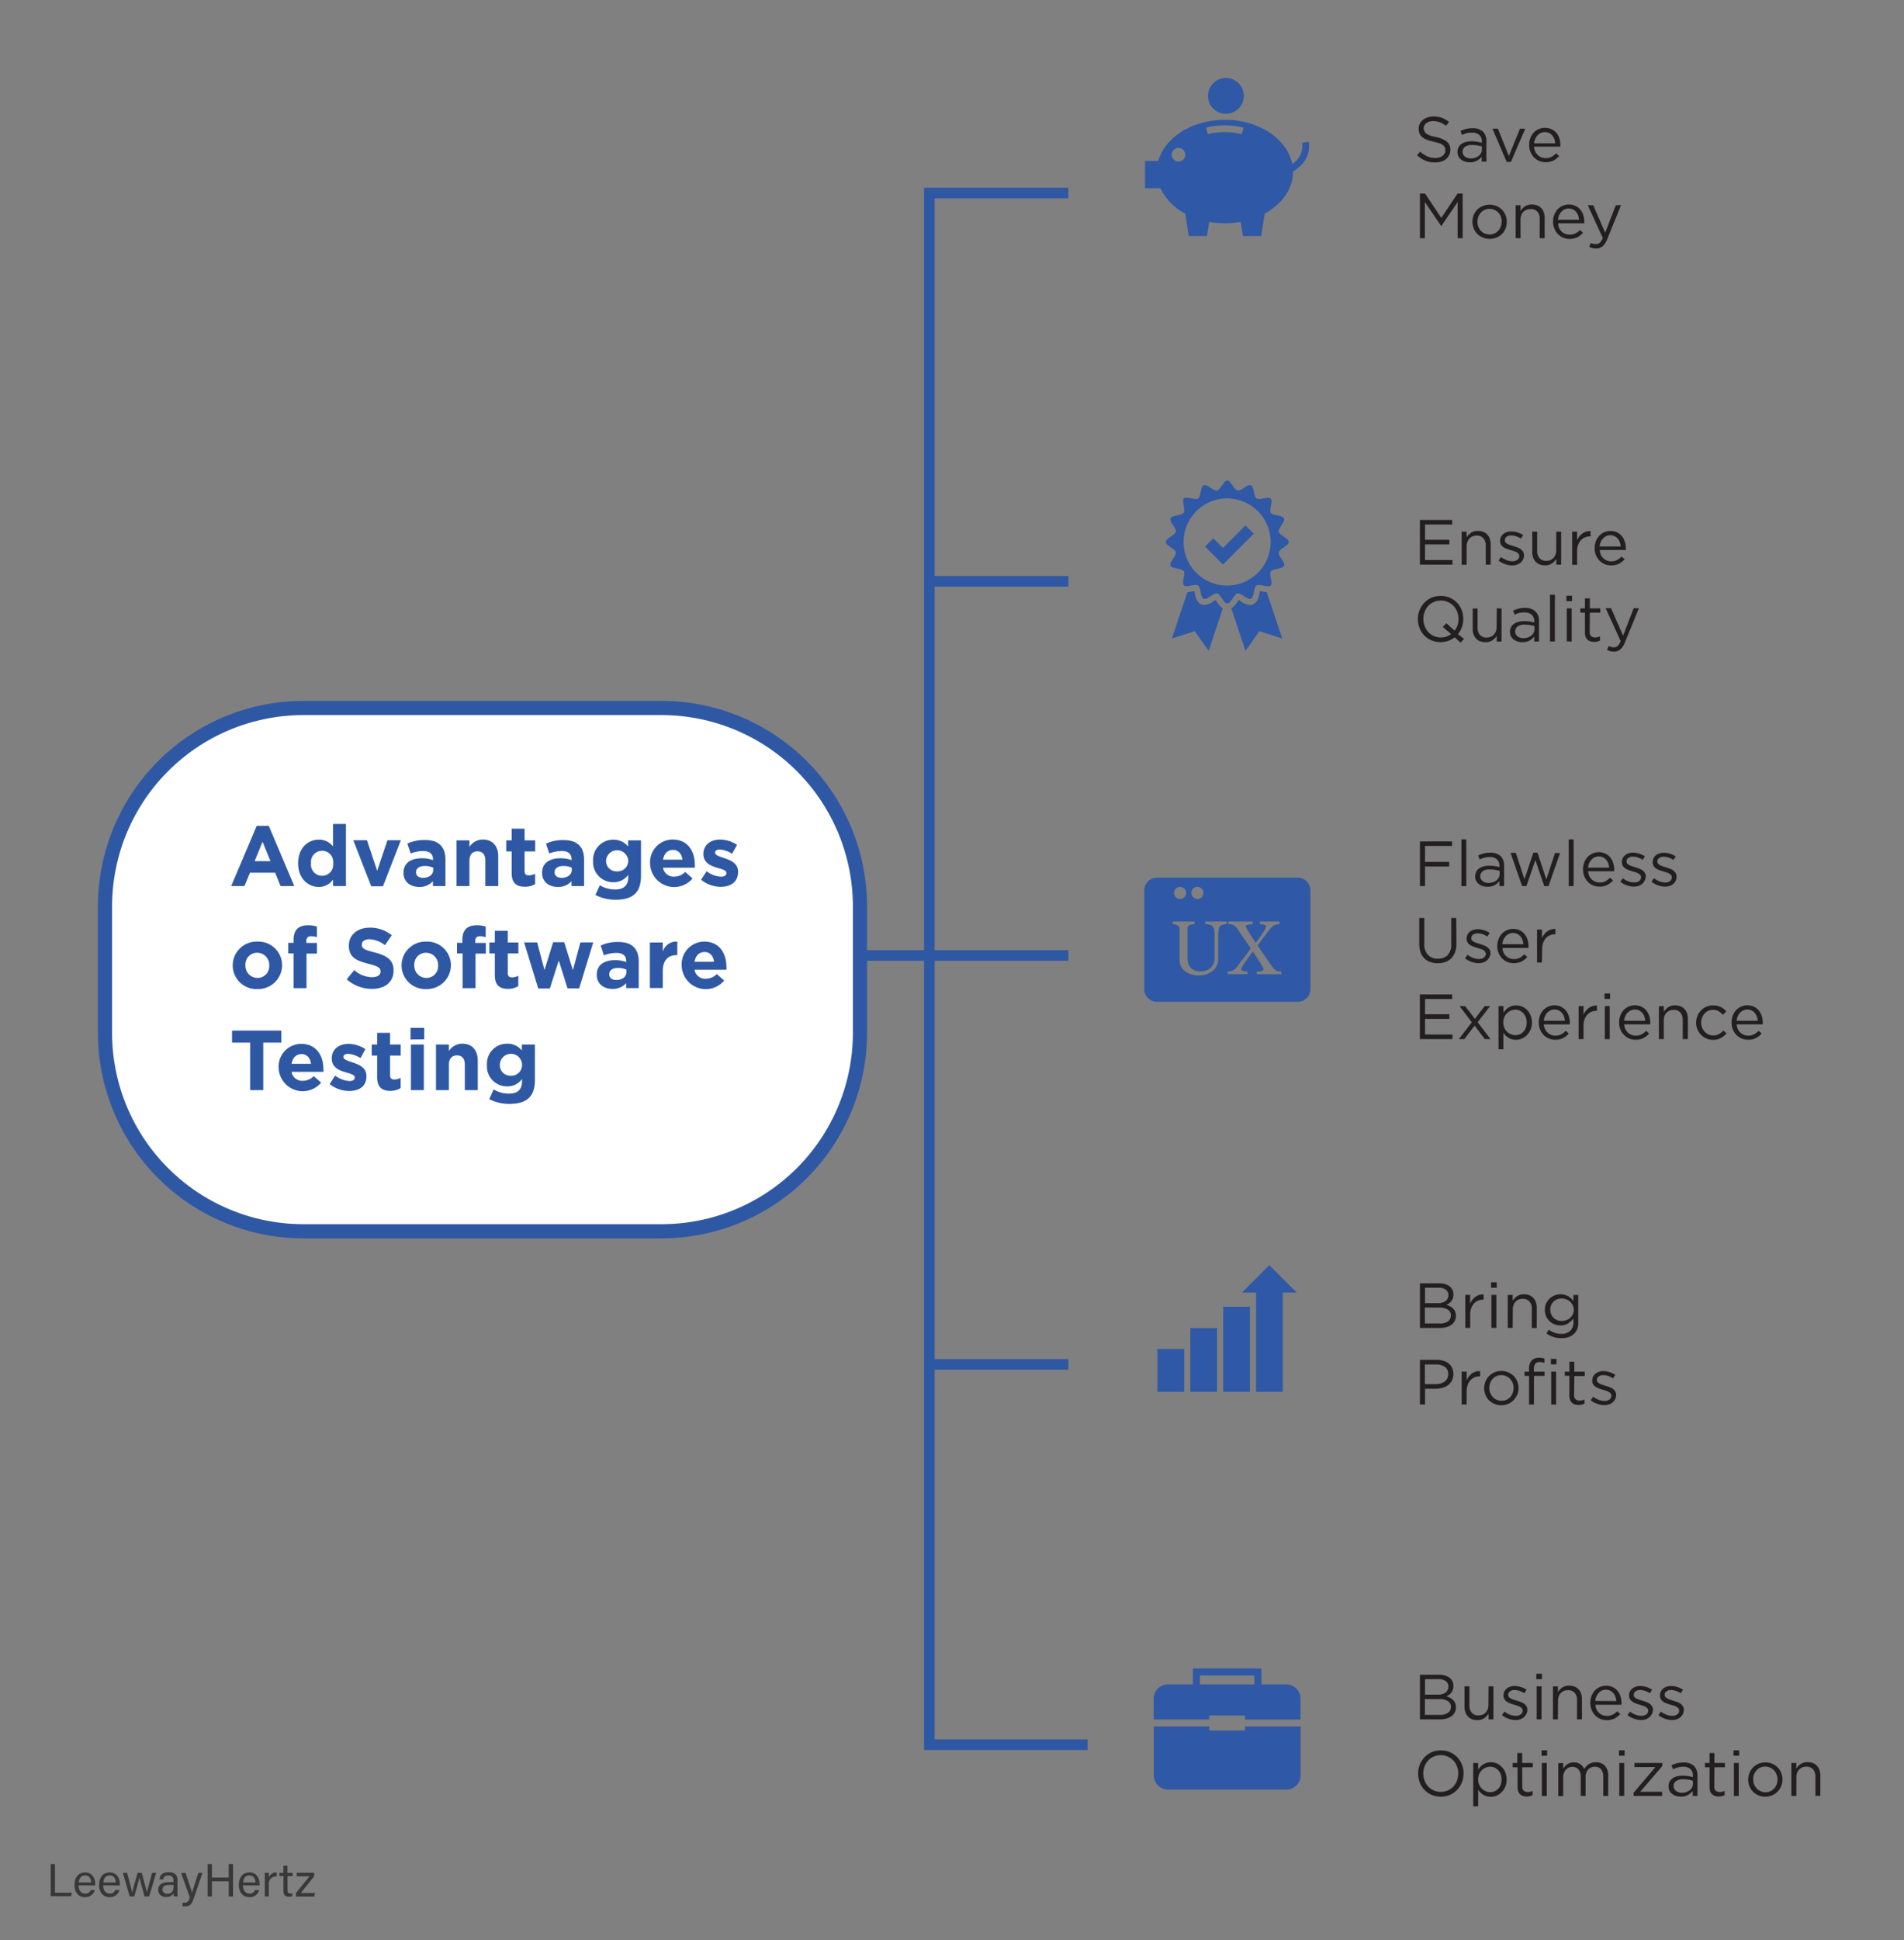 <?xml version="1.0" encoding="UTF-8"?> <svg xmlns="http://www.w3.org/2000/svg" id="Layer_1" data-name="Layer 1" viewBox="0 0 537.46 547.42"><rect x="0" y="0" width="537.46" height="547.42" fill="#808080" stroke="none"/><defs><style>.cls-1{fill:#2f58a4;}.cls-2{fill:#fff;}.cls-3{isolation:isolate;}.cls-4{fill:#231f20;}.cls-5{fill:#383838;}.cls-6{fill:#2f58a6;}</style></defs><rect class="cls-1" x="242.75" y="268.07" width="58.83" height="3"></rect><polygon class="cls-1" points="307 493.74 260.83 493.74 260.83 52.96 301.58 52.96 301.58 55.96 263.83 55.96 263.83 490.74 307 490.74 307 493.74"></polygon><rect class="cls-1" x="262.33" y="162.52" width="39.25" height="3"></rect><rect class="cls-1" x="262.33" y="383.46" width="39.25" height="3"></rect><rect class="cls-2" x="29.64" y="199.76" width="213.11" height="147.63" rx="55.9"></rect><path class="cls-1" d="M186.85,349.39H85.54a58,58,0,0,1-57.9-57.9V255.66a58,58,0,0,1,57.9-57.9H186.85a58,58,0,0,1,57.9,57.9v35.83A58,58,0,0,1,186.85,349.39ZM85.54,201.76a54,54,0,0,0-53.9,53.9v35.83a54,54,0,0,0,53.9,53.9H186.85a54,54,0,0,0,53.9-53.9V255.66a54,54,0,0,0-53.9-53.9Z"></path><g class="cls-3"><path class="cls-1" d="M79.2,250l-1.53-3.77H70.56L69,250H65.26L72.46,233h3.41L83.07,250Zm-5.09-12.49-2.23,5.45h4.47Z"></path><path class="cls-1" d="M94,250v-1.85a4.73,4.73,0,0,1-4,2.09c-3,0-5.85-2.36-5.85-6.65v-.05c0-4.3,2.8-6.65,5.85-6.65a4.94,4.94,0,0,1,4,1.92v-6.34h3.65V250Zm.05-6.46a3.15,3.15,0,1,0-6.26,0v.05a3.15,3.15,0,1,0,6.26,0Z"></path><path class="cls-1" d="M108.1,250.06h-3.31l-5.07-13h3.87l2.88,8.62,2.9-8.62h3.79Z"></path><path class="cls-1" d="M122.21,250v-1.4a4.93,4.93,0,0,1-3.89,1.64c-2.42,0-4.42-1.4-4.42-3.94v-.05c0-2.81,2.14-4.1,5.19-4.1a8.94,8.94,0,0,1,3.14.53v-.22c0-1.51-.93-2.35-2.76-2.35a9.51,9.51,0,0,0-3.55.69L115,238a11.25,11.25,0,0,1,5-1c4,0,5.74,2.06,5.74,5.54V250Zm.07-5.19a5.61,5.61,0,0,0-2.33-.48c-1.56,0-2.52.63-2.52,1.78v0c0,1,.82,1.56,2,1.56,1.71,0,2.86-.94,2.86-2.26Z"></path><path class="cls-1" d="M137,250v-7.18c0-1.73-.82-2.62-2.21-2.62s-2.28.89-2.28,2.62V250h-3.65V237.1h3.65v1.82a4.55,4.55,0,0,1,3.77-2.06c2.76,0,4.37,1.83,4.37,4.78V250Z"></path><path class="cls-1" d="M148.18,250.18c-2.24,0-3.75-.89-3.75-3.86v-6.1H142.9V237.1h1.53v-3.29h3.65v3.29h3v3.12h-3v5.5c0,.84.36,1.25,1.18,1.25a3.7,3.7,0,0,0,1.8-.46v2.93A5.45,5.45,0,0,1,148.18,250.18Z"></path><path class="cls-1" d="M161.33,250v-1.4a4.93,4.93,0,0,1-3.89,1.64c-2.42,0-4.42-1.4-4.42-3.94v-.05c0-2.81,2.14-4.1,5.19-4.1a8.94,8.94,0,0,1,3.14.53v-.22c0-1.51-.93-2.35-2.76-2.35a9.51,9.51,0,0,0-3.55.69l-.91-2.78a11.25,11.25,0,0,1,5-1c4,0,5.74,2.06,5.74,5.54V250Zm.07-5.19a5.61,5.61,0,0,0-2.33-.48c-1.56,0-2.52.63-2.52,1.78v0c0,1,.82,1.56,2,1.56,1.71,0,2.86-.94,2.86-2.26Z"></path><path class="cls-1" d="M173.76,253.85a12.25,12.25,0,0,1-5.69-1.34l1.25-2.74a8.34,8.34,0,0,0,4.34,1.18c2.5,0,3.68-1.2,3.68-3.5v-.63a5,5,0,0,1-4.2,2.09,5.65,5.65,0,0,1-5.72-6v0a5.66,5.66,0,0,1,5.72-6,5.22,5.22,0,0,1,4.15,1.92V237.1h3.65v10C180.94,251.91,178.54,253.85,173.76,253.85Zm3.58-11a3.14,3.14,0,0,0-6.27,0v0a2.94,2.94,0,0,0,3.12,3,3,3,0,0,0,3.15-3Z"></path><path class="cls-1" d="M196.15,244.81h-9a3,3,0,0,0,3.14,2.52,4.22,4.22,0,0,0,3.12-1.32l2.09,1.84a6.8,6.8,0,0,1-12-4.24v-.05a6.41,6.41,0,0,1,6.37-6.7c4.29,0,6.26,3.34,6.26,7v0A9.12,9.12,0,0,1,196.15,244.81Zm-6.21-5c-1.52,0-2.5,1.08-2.79,2.74h5.5C192.43,240.89,191.47,239.79,189.94,239.79Z"></path><path class="cls-1" d="M203.42,250.21a9,9,0,0,1-5.52-2l1.56-2.4a7.27,7.27,0,0,0,4.06,1.54c1,0,1.53-.39,1.53-1v-.05c0-.79-1.24-1.06-2.66-1.49-1.8-.53-3.84-1.37-3.84-3.86v0c0-2.62,2.11-4.08,4.7-4.08a8.9,8.9,0,0,1,4.81,1.49l-1.4,2.52a7.53,7.53,0,0,0-3.48-1.2c-.89,0-1.34.38-1.34.89v0c0,.72,1.22,1.06,2.61,1.54,1.8.6,3.89,1.46,3.89,3.82v0C208.34,248.91,206.21,250.21,203.42,250.21Z"></path><path class="cls-1" d="M72.63,279.05a6.68,6.68,0,0,1-6.94-6.64v-.05a6.75,6.75,0,0,1,7-6.7,6.69,6.69,0,0,1,6.94,6.65v.05A6.75,6.75,0,0,1,72.63,279.05ZM76,272.36a3.41,3.41,0,0,0-3.38-3.55,3.29,3.29,0,0,0-3.34,3.5v.05a3.42,3.42,0,0,0,3.38,3.55,3.3,3.3,0,0,0,3.34-3.5Z"></path><path class="cls-1" d="M87.79,264.15c-.84,0-1.32.43-1.32,1.39v.5h3v3H86.52v9.75H82.87V269H81.36v-3h1.51v-.82c0-2.83,1.42-4.12,4-4.12a8,8,0,0,1,2.59.36v3A4.67,4.67,0,0,0,87.79,264.15Z"></path><path class="cls-1" d="M105,279a10.68,10.68,0,0,1-7.13-2.69L100,273.7a7.7,7.7,0,0,0,5,2c1.51,0,2.42-.6,2.42-1.58v-.05c0-.94-.57-1.42-3.38-2.14-3.39-.86-5.57-1.8-5.57-5.13v0c0-3.05,2.45-5.07,5.88-5.07a9.7,9.7,0,0,1,6.24,2.14l-1.92,2.79a7.83,7.83,0,0,0-4.37-1.66c-1.41,0-2.16.65-2.16,1.46v.05c0,1.11.72,1.47,3.63,2.21,3.4.89,5.32,2.11,5.32,5v.05C111.14,277.13,108.6,279,105,279Z"></path><path class="cls-1" d="M120.29,279.05a6.68,6.68,0,0,1-6.94-6.64v-.05a6.76,6.76,0,0,1,7-6.7,6.68,6.68,0,0,1,6.93,6.65v.05A6.75,6.75,0,0,1,120.29,279.05Zm3.38-6.69a3.41,3.41,0,0,0-3.38-3.55,3.29,3.29,0,0,0-3.34,3.5v.05a3.42,3.42,0,0,0,3.39,3.55,3.3,3.3,0,0,0,3.33-3.5Z"></path><path class="cls-1" d="M135.46,264.15c-.84,0-1.32.43-1.32,1.39v.5h3v3h-2.91v9.75h-3.65V269H129v-3h1.51v-.82c0-2.83,1.42-4.12,4-4.12a8,8,0,0,1,2.59.36v3A4.66,4.66,0,0,0,135.46,264.15Z"></path><path class="cls-1" d="M143.42,279c-2.23,0-3.74-.89-3.74-3.86V269h-1.54V265.9h1.54v-3.29h3.65v3.29h3V269h-3v5.5c0,.84.36,1.25,1.17,1.25a3.65,3.65,0,0,0,1.8-.46v2.93A5.4,5.4,0,0,1,143.42,279Z"></path><path class="cls-1" d="M163.49,278.86H160.2L157.73,271l-2.52,7.89h-3.27l-4-13h3.7l2.06,7.8,2.43-7.85h3.14l2.45,7.88,2.11-7.83h3.63Z"></path><path class="cls-1" d="M176.76,278.77v-1.4a4.93,4.93,0,0,1-3.89,1.64c-2.42,0-4.41-1.4-4.41-3.94V275c0-2.81,2.13-4.1,5.18-4.1a9.15,9.15,0,0,1,3.14.52v-.21c0-1.51-.93-2.35-2.76-2.35a9.51,9.51,0,0,0-3.55.69l-.91-2.78a11.28,11.28,0,0,1,5-1c4,0,5.74,2.06,5.74,5.54v7.47Zm.07-5.19a5.61,5.61,0,0,0-2.33-.48c-1.56,0-2.52.63-2.52,1.78v.05c0,1,.82,1.56,2,1.56,1.7,0,2.85-.94,2.85-2.26Z"></path><path class="cls-1" d="M191,269.48c-2.42,0-3.91,1.46-3.91,4.53v4.76h-3.65V265.9h3.65v2.59a4,4,0,0,1,4.1-2.83v3.82Z"></path><path class="cls-1" d="M205.06,273.61h-9a3,3,0,0,0,3.15,2.52,4.25,4.25,0,0,0,3.12-1.32l2.09,1.84a6.8,6.8,0,0,1-12-4.24v-.05a6.41,6.41,0,0,1,6.36-6.7c4.3,0,6.26,3.34,6.26,7v0C205.1,273.05,205.08,273.27,205.06,273.61Zm-6.22-5c-1.51,0-2.5,1.08-2.78,2.74h5.49C201.34,269.69,200.38,268.59,198.84,268.59Z"></path><path class="cls-1" d="M74.31,294.17v13.4h-3.7v-13.4H65.5v-3.4H79.42v3.4Z"></path><path class="cls-1" d="M91.3,302.41h-9a3,3,0,0,0,3.14,2.52,4.25,4.25,0,0,0,3.12-1.32l2.09,1.84a6.8,6.8,0,0,1-12-4.24v0a6.41,6.41,0,0,1,6.36-6.7c4.3,0,6.27,3.34,6.27,7v0C91.35,301.85,91.32,302.07,91.3,302.41Zm-6.22-5c-1.51,0-2.49,1.08-2.78,2.74h5.49C87.58,298.49,86.62,297.39,85.08,297.39Z"></path><path class="cls-1" d="M98.57,307.81a9,9,0,0,1-5.52-1.95l1.56-2.4a7.25,7.25,0,0,0,4,1.54c1.06,0,1.54-.39,1.54-1V304c0-.79-1.25-1.06-2.66-1.49-1.8-.53-3.84-1.37-3.84-3.86v-.05c0-2.62,2.11-4.08,4.7-4.08a8.87,8.87,0,0,1,4.8,1.49l-1.39,2.52a7.53,7.53,0,0,0-3.48-1.2c-.89,0-1.35.38-1.35.89v0c0,.72,1.23,1.06,2.62,1.54,1.8.6,3.89,1.46,3.89,3.82v0C103.49,306.51,101.35,307.81,98.57,307.81Z"></path><path class="cls-1" d="M110.21,307.78c-2.23,0-3.75-.89-3.75-3.86v-6.1h-1.53V294.7h1.53v-3.29h3.65v3.29h3v3.12h-3v5.5c0,.84.36,1.25,1.18,1.25a3.7,3.7,0,0,0,1.8-.46V307A5.45,5.45,0,0,1,110.21,307.78Z"></path><path class="cls-1" d="M115.9,293.28V290h3.84v3.24Zm.09,14.29V294.7h3.65v12.87Z"></path><path class="cls-1" d="M131.21,307.57v-7.18c0-1.73-.82-2.62-2.21-2.62s-2.28.89-2.28,2.62v7.18h-3.65V294.7h3.65v1.82a4.55,4.55,0,0,1,3.77-2.06c2.76,0,4.37,1.82,4.37,4.78v8.33Z"></path><path class="cls-1" d="M143.78,311.45a12.24,12.24,0,0,1-5.68-1.34l1.24-2.74a8.35,8.35,0,0,0,4.35,1.18c2.49,0,3.67-1.2,3.67-3.5v-.63a5,5,0,0,1-4.2,2.09,5.65,5.65,0,0,1-5.71-6v-.05a5.66,5.66,0,0,1,5.71-6,5.2,5.2,0,0,1,4.15,1.92V294.7H151v10C151,309.51,148.56,311.45,143.78,311.45Zm3.58-11a3.13,3.13,0,0,0-6.26,0v.05a2.94,2.94,0,0,0,3.12,3,3,3,0,0,0,3.14-3Z"></path></g><path class="cls-4" d="M402.07,37a1.59,1.59,0,0,0,.52.66,3.71,3.71,0,0,0,1,.54,14.39,14.39,0,0,0,1.71.46,7.31,7.31,0,0,1,3.11,1.3,2.81,2.81,0,0,1,1,2.28,3.38,3.38,0,0,1-.32,1.48,3.32,3.32,0,0,1-.89,1.14,4,4,0,0,1-1.35.72,5.61,5.61,0,0,1-1.73.25,7.41,7.41,0,0,1-2.76-.49A7.55,7.55,0,0,1,400,43.78l.89-1a7.33,7.33,0,0,0,2,1.34,5.7,5.7,0,0,0,2.33.44,3.27,3.27,0,0,0,2-.59,1.89,1.89,0,0,0,.76-1.57,2,2,0,0,0-.14-.8,1.53,1.53,0,0,0-.51-.64,3.42,3.42,0,0,0-1-.53,14.78,14.78,0,0,0-1.63-.45,11.55,11.55,0,0,1-1.88-.54,4.53,4.53,0,0,1-1.33-.74,2.63,2.63,0,0,1-.78-1,3.35,3.35,0,0,1-.25-1.37,3,3,0,0,1,.31-1.38,3.13,3.13,0,0,1,.86-1.09,4.27,4.27,0,0,1,1.31-.73,5.2,5.2,0,0,1,1.66-.26,7.11,7.11,0,0,1,2.42.38,7.58,7.58,0,0,1,2,1.15l-.83,1.1a6.06,6.06,0,0,0-1.77-1,5.38,5.38,0,0,0-1.87-.33,3.79,3.79,0,0,0-1.1.16,3,3,0,0,0-.85.44,1.88,1.88,0,0,0-.54.65,1.73,1.73,0,0,0-.19.81A2.09,2.09,0,0,0,402.07,37Z"></path><path class="cls-4" d="M414,37.58a8.12,8.12,0,0,0-1.32.5l-.41-1.14a9.1,9.1,0,0,1,1.56-.56,7.17,7.17,0,0,1,1.82-.21,4.16,4.16,0,0,1,2.93.95,3.59,3.59,0,0,1,1,2.79V45.6h-1.33V44.2a4.53,4.53,0,0,1-1.31,1.11,3.9,3.9,0,0,1-2.06.49,4.58,4.58,0,0,1-1.27-.18,3.39,3.39,0,0,1-1.11-.55,2.66,2.66,0,0,1-.79-.91,2.58,2.58,0,0,1-.3-1.28,2.74,2.74,0,0,1,.29-1.3,2.57,2.57,0,0,1,.82-.95,3.88,3.88,0,0,1,1.25-.57,6.3,6.3,0,0,1,1.62-.2A10,10,0,0,1,417,40a10.7,10.7,0,0,1,1.3.29v-.33a2.39,2.39,0,0,0-.73-1.9,3,3,0,0,0-2-.64A5.83,5.83,0,0,0,414,37.58Zm-.44,3.83a1.67,1.67,0,0,0-.7,1.42,1.57,1.57,0,0,0,.19.79,1.69,1.69,0,0,0,.51.59,2.57,2.57,0,0,0,.74.37,3.3,3.3,0,0,0,.89.12,3.65,3.65,0,0,0,1.21-.19,3.11,3.11,0,0,0,1-.52,2.39,2.39,0,0,0,.66-.79,2.08,2.08,0,0,0,.25-1v-.9q-.52-.14-1.2-.27a8.8,8.8,0,0,0-1.53-.12A3.32,3.32,0,0,0,413.53,41.41Z"></path><path class="cls-4" d="M429.07,36.3h1.49l-4.05,9.37h-1.22l-4-9.37h1.53L425.92,44Z"></path><path class="cls-4" d="M433.4,42.8a3.38,3.38,0,0,0,.74,1,3.2,3.2,0,0,0,1,.62,3.79,3.79,0,0,0,2.83-.16,4.85,4.85,0,0,0,1.27-1l.87.77a5.72,5.72,0,0,1-1.6,1.27,5.15,5.15,0,0,1-4,.13,4.8,4.8,0,0,1-1.48-1,4.66,4.66,0,0,1-1-1.54,5.1,5.1,0,0,1-.38-2,5.21,5.21,0,0,1,.34-1.9,4.9,4.9,0,0,1,.92-1.55,4.29,4.29,0,0,1,1.42-1,4.08,4.08,0,0,1,1.79-.38,4.17,4.17,0,0,1,1.83.39,3.84,3.84,0,0,1,1.37,1,4.7,4.7,0,0,1,.85,1.56,6.39,6.39,0,0,1,.28,1.93v.2a1.85,1.85,0,0,1,0,.23H433A3.88,3.88,0,0,0,433.4,42.8Zm5.6-2.36a4.42,4.42,0,0,0-.26-1.21,3.23,3.23,0,0,0-.57-1,2.64,2.64,0,0,0-.89-.69,2.82,2.82,0,0,0-1.23-.26,2.66,2.66,0,0,0-1.13.24,3,3,0,0,0-.91.67,3.3,3.3,0,0,0-.64,1,4.17,4.17,0,0,0-.33,1.26Z"></path><path class="cls-4" d="M406.87,63.75h-.07L402.21,57V67.2h-1.39V54.6h1.44l4.59,6.88,4.59-6.88h1.44V67.2h-1.42V57Z"></path><path class="cls-4" d="M425,64.42A4.69,4.69,0,0,1,424,66a4.78,4.78,0,0,1-1.54,1,4.85,4.85,0,0,1-2,.39,4.67,4.67,0,0,1-1.92-.39A4.82,4.82,0,0,1,417,66a4.58,4.58,0,0,1-1-1.54,4.9,4.9,0,0,1-.36-1.87A5,5,0,0,1,416,60.7a4.56,4.56,0,0,1,1-1.56,4.49,4.49,0,0,1,1.54-1,5,5,0,0,1,3.88,0,4.6,4.6,0,0,1,1.54,1,4.73,4.73,0,0,1,1,1.54,4.9,4.9,0,0,1,.36,1.87A4.78,4.78,0,0,1,425,64.42Zm-1.31-3.27a3.74,3.74,0,0,0-.73-1.16,3.44,3.44,0,0,0-1.1-.78,3.3,3.3,0,0,0-1.37-.29,3.47,3.47,0,0,0-1.38.28A3.09,3.09,0,0,0,418,60a3.74,3.74,0,0,0-.7,1.15,3.88,3.88,0,0,0-.25,1.41,3.93,3.93,0,0,0,.26,1.42A3.4,3.4,0,0,0,418,65.1a3.53,3.53,0,0,0,1.09.77,3.46,3.46,0,0,0,2.75,0,3.35,3.35,0,0,0,1.08-.76,3.71,3.71,0,0,0,.71-1.14,4.1,4.1,0,0,0,.25-1.41A3.9,3.9,0,0,0,423.66,61.15Z"></path><path class="cls-4" d="M429.23,67.2h-1.39V57.9h1.39v1.62a4.28,4.28,0,0,1,1.22-1.29,3.38,3.38,0,0,1,2-.53,4,4,0,0,1,1.51.27,3,3,0,0,1,1.11.76,3.33,3.33,0,0,1,.7,1.18,4.31,4.31,0,0,1,.25,1.51V67.2h-1.39V61.77a3,3,0,0,0-.66-2.06A2.43,2.43,0,0,0,432,59a2.89,2.89,0,0,0-1.11.21,2.43,2.43,0,0,0-.89.59,2.62,2.62,0,0,0-.58.93,3.22,3.22,0,0,0-.21,1.18Z"></path><path class="cls-4" d="M440.14,64.4A3.16,3.16,0,0,0,441.88,66a3.51,3.51,0,0,0,1.17.2,3.58,3.58,0,0,0,1.67-.36A5.2,5.2,0,0,0,446,64.9l.86.77a5.72,5.72,0,0,1-1.6,1.27,5.13,5.13,0,0,1-4,.13,4.58,4.58,0,0,1-1.48-1,4.68,4.68,0,0,1-1-1.54,5.1,5.1,0,0,1-.38-2,5.43,5.43,0,0,1,.34-1.9,4.9,4.9,0,0,1,.92-1.55,4.29,4.29,0,0,1,1.42-1,4.08,4.08,0,0,1,1.79-.38,4.17,4.17,0,0,1,1.83.39,3.84,3.84,0,0,1,1.37,1,4.53,4.53,0,0,1,.85,1.56,6.39,6.39,0,0,1,.29,1.93v.2a2,2,0,0,1,0,.23h-7.36A3.49,3.49,0,0,0,440.14,64.4ZM445.73,62a4.42,4.42,0,0,0-.26-1.21,3,3,0,0,0-.57-1,2.64,2.64,0,0,0-.89-.69,2.79,2.79,0,0,0-1.23-.26,2.7,2.7,0,0,0-1.13.24,3,3,0,0,0-.91.67,3.5,3.5,0,0,0-.64,1,3.89,3.89,0,0,0-.32,1.26Z"></path><path class="cls-4" d="M453.67,67.51a4.94,4.94,0,0,1-1.32,2,2.71,2.71,0,0,1-1.77.6,4.21,4.21,0,0,1-1.05-.12,5,5,0,0,1-.93-.35l.46-1.1a2.87,2.87,0,0,0,.68.26,3,3,0,0,0,.78.08,1.5,1.5,0,0,0,1.06-.38,3.74,3.74,0,0,0,.85-1.36L448.2,57.9h1.53l3.38,7.75,3-7.75h1.48Z"></path><path class="cls-4" d="M409.93,148h-7.68v4.3h6.87v1.3h-6.87v4.41H410v1.3h-9.19v-12.6h9.1Z"></path><path class="cls-4" d="M414,159.35h-1.39V150H414v1.62a4.53,4.53,0,0,1,1.22-1.29,3.38,3.38,0,0,1,2-.53,4,4,0,0,1,1.51.27,3.12,3.12,0,0,1,1.11.77,3.25,3.25,0,0,1,.7,1.18,4.27,4.27,0,0,1,.25,1.51v5.78H419.4v-5.44a3,3,0,0,0-.67-2,2.38,2.38,0,0,0-1.9-.76,2.89,2.89,0,0,0-1.11.21,2.71,2.71,0,0,0-.89.59,2.79,2.79,0,0,0-.59.93A3.5,3.5,0,0,0,414,154Z"></path><path class="cls-4" d="M429.87,157.91a2.76,2.76,0,0,1-.7.88,3.28,3.28,0,0,1-1.05.55,4.49,4.49,0,0,1-1.3.19,6.2,6.2,0,0,1-2-.37,6.34,6.34,0,0,1-1.81-1l.7-1a6.15,6.15,0,0,0,1.57.88,4.82,4.82,0,0,0,1.65.31,2.28,2.28,0,0,0,1.38-.4,1.23,1.23,0,0,0,.54-1.08v0a1,1,0,0,0-.18-.59,1.62,1.62,0,0,0-.52-.44,3.37,3.37,0,0,0-.74-.33c-.29-.1-.58-.19-.88-.27l-1.09-.36a4.52,4.52,0,0,1-1-.47,2.47,2.47,0,0,1-.72-.72,2,2,0,0,1-.27-1.08v0a2.48,2.48,0,0,1,.23-1.09,2.35,2.35,0,0,1,.66-.84,2.76,2.76,0,0,1,1-.54,4,4,0,0,1,1.27-.19,5.66,5.66,0,0,1,1.75.28,6.34,6.34,0,0,1,1.6.74l-.63,1a5.89,5.89,0,0,0-1.36-.66,4.33,4.33,0,0,0-1.39-.24,2.11,2.11,0,0,0-1.32.38,1.2,1.2,0,0,0-.48,1v0a.87.87,0,0,0,.19.57,1.81,1.81,0,0,0,.54.42,5,5,0,0,0,.76.33l.9.29a10.34,10.34,0,0,1,1.07.36,4.23,4.23,0,0,1,1,.5,2.56,2.56,0,0,1,.69.74,2.06,2.06,0,0,1,.26,1.06v0A2.58,2.58,0,0,1,429.87,157.91Z"></path><path class="cls-4" d="M439.31,150h1.37v9.31h-1.37v-1.62a4.37,4.37,0,0,1-1.22,1.28,3.32,3.32,0,0,1-2,.53,3.93,3.93,0,0,1-1.5-.27,3.13,3.13,0,0,1-1.12-.76,3.39,3.39,0,0,1-.7-1.18,4.55,4.55,0,0,1-.24-1.51V150h1.38v5.44a3,3,0,0,0,.67,2.05,2.43,2.43,0,0,0,1.91.75,3.17,3.17,0,0,0,1.11-.2,2.55,2.55,0,0,0,.88-.6,2.88,2.88,0,0,0,.58-.92,3.07,3.07,0,0,0,.22-1.19Z"></path><path class="cls-4" d="M445.18,159.35h-1.39V150h1.39v2.43a5.12,5.12,0,0,1,.63-1.06,4,4,0,0,1,.86-.84,3.76,3.76,0,0,1,1.06-.53,3.9,3.9,0,0,1,1.25-.16v1.49h-.11a3.79,3.79,0,0,0-1.43.27,3.2,3.2,0,0,0-1.18.81,3.78,3.78,0,0,0-.79,1.34,5.28,5.28,0,0,0-.29,1.85Z"></path><path class="cls-4" d="M451.89,156.55a3.21,3.21,0,0,0,.74,1,3.17,3.17,0,0,0,1,.61,3.28,3.28,0,0,0,1.17.21,3.57,3.57,0,0,0,1.66-.36,4.84,4.84,0,0,0,1.27-1l.87.78a5.72,5.72,0,0,1-1.61,1.26,5.13,5.13,0,0,1-4,.13,4.38,4.38,0,0,1-1.48-1,4.85,4.85,0,0,1-1-1.54,5.1,5.1,0,0,1-.37-2,5.46,5.46,0,0,1,.33-1.9,4.75,4.75,0,0,1,.93-1.55,4.5,4.5,0,0,1,1.41-1,4.29,4.29,0,0,1,1.79-.38,4.09,4.09,0,0,1,3.21,1.44,4.65,4.65,0,0,1,.84,1.57,6.33,6.33,0,0,1,.29,1.92v.2a2.32,2.32,0,0,1,0,.24h-7.36A3.94,3.94,0,0,0,451.89,156.55Zm5.6-2.37a4.93,4.93,0,0,0-.26-1.21,3.26,3.26,0,0,0-.57-1,3,3,0,0,0-.9-.7,2.77,2.77,0,0,0-1.22-.26,2.66,2.66,0,0,0-1.13.24,3,3,0,0,0-.91.67,3.45,3.45,0,0,0-.65,1,4.48,4.48,0,0,0-.32,1.26Z"></path><path class="cls-4" d="M413.28,180.26l-1,1.06-1.66-1.51a6.57,6.57,0,0,1-1.8,1,6.8,6.8,0,0,1-4.79-.16,6.14,6.14,0,0,1-3.33-3.48,7,7,0,0,1,0-5,6.52,6.52,0,0,1,1.32-2.08,6.31,6.31,0,0,1,2-1.43,6.47,6.47,0,0,1,2.63-.53,6.3,6.3,0,0,1,4.65,1.93,6.54,6.54,0,0,1,1.3,2.07,6.94,6.94,0,0,1,.07,4.78,6.19,6.19,0,0,1-1.12,2Zm-6-3.36,1-1.07,2.33,2.11a5.55,5.55,0,0,0,.81-1.5,5.77,5.77,0,0,0-.09-3.81,4.85,4.85,0,0,0-2.61-2.77,4.62,4.62,0,0,0-2-.42,4.82,4.82,0,0,0-2,.41,4.62,4.62,0,0,0-1.56,1.11,5.17,5.17,0,0,0-1,1.64,5.75,5.75,0,0,0,0,4.06,5,5,0,0,0,1,1.66,4.87,4.87,0,0,0,1.57,1.11,4.7,4.7,0,0,0,2,.42,5.19,5.19,0,0,0,1.59-.25,4.47,4.47,0,0,0,1.31-.71Z"></path><path class="cls-4" d="M422.5,171.64h1.36V181H422.5v-1.62a4.28,4.28,0,0,1-1.23,1.28,3.29,3.29,0,0,1-2,.53,3.93,3.93,0,0,1-1.5-.27,3.13,3.13,0,0,1-1.12-.76,3.39,3.39,0,0,1-.7-1.18,4.55,4.55,0,0,1-.24-1.51v-5.78h1.38v5.44a3,3,0,0,0,.67,2,2.41,2.41,0,0,0,1.91.75,3.07,3.07,0,0,0,1.1-.2,2.5,2.5,0,0,0,.89-.6,2.88,2.88,0,0,0,.58-.92,3.07,3.07,0,0,0,.22-1.19Z"></path><path class="cls-4" d="M428.84,172.93a8.08,8.08,0,0,0-1.32.49l-.41-1.13a9.14,9.14,0,0,1,1.56-.57,7.17,7.17,0,0,1,1.82-.21,4.16,4.16,0,0,1,2.93,1,3.6,3.6,0,0,1,1,2.8V181h-1.33v-1.41a4.71,4.71,0,0,1-1.31,1.12,4,4,0,0,1-2.06.48,4.58,4.58,0,0,1-1.27-.18,3.58,3.58,0,0,1-1.11-.54,2.91,2.91,0,0,1-.8-.91,2.72,2.72,0,0,1-.29-1.28,2.9,2.9,0,0,1,.28-1.31,2.65,2.65,0,0,1,.82-.94,4.05,4.05,0,0,1,1.26-.58,6.3,6.3,0,0,1,1.62-.2,10,10,0,0,1,1.56.11,10.7,10.7,0,0,1,1.3.29v-.32a2.41,2.41,0,0,0-.73-1.9,3,3,0,0,0-2-.64A5.43,5.43,0,0,0,428.84,172.93Zm-.44,3.82a1.67,1.67,0,0,0-.7,1.42,1.6,1.6,0,0,0,.19.8,1.75,1.75,0,0,0,.51.58,2.24,2.24,0,0,0,.74.37,3.24,3.24,0,0,0,.89.13,4,4,0,0,0,1.21-.19,3.13,3.13,0,0,0,1-.53,2.39,2.39,0,0,0,.66-.79,2.13,2.13,0,0,0,.25-1v-.9a12.13,12.13,0,0,0-1.2-.27,7.87,7.87,0,0,0-1.53-.13A3.28,3.28,0,0,0,428.4,176.75Z"></path><path class="cls-4" d="M437.53,181V167.81h1.38V181Z"></path><path class="cls-4" d="M442.17,169.61v-1.53h1.58v1.53Zm.09,11.34v-9.31h1.39V181Z"></path><path class="cls-4" d="M448.74,178.3a1.46,1.46,0,0,0,.43,1.21,1.84,1.84,0,0,0,1.14.34,3.53,3.53,0,0,0,.67-.07,3.23,3.23,0,0,0,.68-.26v1.19a3.42,3.42,0,0,1-.77.3,4.15,4.15,0,0,1-.91.1,3.49,3.49,0,0,1-1-.15,2.09,2.09,0,0,1-.84-.46,2.15,2.15,0,0,1-.55-.81,3.38,3.38,0,0,1-.19-1.21v-5.62h-1.3v-1.22h1.3v-2.81h1.38v2.81h2.95v1.22h-2.95Z"></path><path class="cls-4" d="M458.68,181.25a5.17,5.17,0,0,1-1.33,2,2.72,2.72,0,0,1-1.77.59,4.18,4.18,0,0,1-1-.12,4.29,4.29,0,0,1-.94-.35l.47-1.1a2.8,2.8,0,0,0,.67.26,3.12,3.12,0,0,0,.79.09,1.57,1.57,0,0,0,1.06-.38,3.67,3.67,0,0,0,.84-1.37l-4.23-9.27h1.53l3.39,7.76,3-7.76h1.47Z"></path><path class="cls-4" d="M409.88,238.68h-7.63v4.5h6.82v1.3h-6.82V250h-1.43v-12.6h9.06Z"></path><path class="cls-4" d="M412.52,250V236.83h1.39V250Z"></path><path class="cls-4" d="M419,242a8.18,8.18,0,0,0-1.33.49l-.41-1.13a9.46,9.46,0,0,1,1.56-.57,7.17,7.17,0,0,1,1.82-.21,4.21,4.21,0,0,1,2.94.95,3.63,3.63,0,0,1,1,2.8V250h-1.33v-1.41a4.66,4.66,0,0,1-1.3,1.12,4.06,4.06,0,0,1-2.07.48,4.46,4.46,0,0,1-1.26-.18,3.53,3.53,0,0,1-1.12-.54,2.87,2.87,0,0,1-.79-.91,2.6,2.6,0,0,1-.3-1.28,2.9,2.9,0,0,1,.29-1.31,2.47,2.47,0,0,1,.82-.94,3.85,3.85,0,0,1,1.26-.58,6.17,6.17,0,0,1,1.61-.2,10,10,0,0,1,1.56.11,10.7,10.7,0,0,1,1.3.29v-.32a2.37,2.37,0,0,0-.73-1.9,3,3,0,0,0-2-.64A5.35,5.35,0,0,0,419,242Zm-.45,3.82a1.7,1.7,0,0,0-.7,1.42,1.6,1.6,0,0,0,.19.8,2,2,0,0,0,.51.58,2.39,2.39,0,0,0,.75.37,3.19,3.19,0,0,0,.89.13,4,4,0,0,0,1.21-.19,3.39,3.39,0,0,0,1-.52,2.7,2.7,0,0,0,.67-.8,2.12,2.12,0,0,0,.24-1v-.9c-.35-.1-.75-.19-1.19-.27a7.9,7.9,0,0,0-1.54-.13A3.32,3.32,0,0,0,418.55,245.77Z"></path><path class="cls-4" d="M436.5,248.13l2.45-7.47h1.44L437.11,250h-1.2l-2.51-7.35L430.88,250h-1.22l-3.26-9.38h1.48l2.45,7.47,2.5-7.51H434Z"></path><path class="cls-4" d="M442.82,250V236.83h1.38V250Z"></path><path class="cls-4" d="M448.63,247.17a3.21,3.21,0,0,0,.74,1,3.17,3.17,0,0,0,1,.61,3.28,3.28,0,0,0,1.17.21,3.54,3.54,0,0,0,1.66-.36,4.68,4.68,0,0,0,1.27-1l.87.78a5.72,5.72,0,0,1-1.61,1.26,4.69,4.69,0,0,1-2.23.48,4.77,4.77,0,0,1-1.8-.35,4.38,4.38,0,0,1-1.48-1,4.74,4.74,0,0,1-1-1.54,5.29,5.29,0,0,1-.37-2,5.46,5.46,0,0,1,.33-1.9,4.6,4.6,0,0,1,.93-1.54,4.38,4.38,0,0,1,1.41-1,4.29,4.29,0,0,1,1.79-.38,4.18,4.18,0,0,1,1.84.39,4.08,4.08,0,0,1,1.37,1.05,4.65,4.65,0,0,1,.84,1.57,6,6,0,0,1,.29,1.92v.2a1.06,1.06,0,0,1,0,.24h-7.36A3.94,3.94,0,0,0,448.63,247.17Zm5.6-2.37a4.93,4.93,0,0,0-.26-1.21,3.26,3.26,0,0,0-.57-1,2.84,2.84,0,0,0-.9-.7,2.77,2.77,0,0,0-1.22-.26,2.53,2.53,0,0,0-1.13.25,3,3,0,0,0-.91.66,3.67,3.67,0,0,0-.65,1,4.48,4.48,0,0,0-.32,1.26Z"></path><path class="cls-4" d="M464.21,248.53a2.63,2.63,0,0,1-.7.88,3.23,3.23,0,0,1-1,.55,4.61,4.61,0,0,1-1.31.19,6.1,6.1,0,0,1-2-.37,6.4,6.4,0,0,1-1.82-1l.7-1a6.15,6.15,0,0,0,1.57.88,4.82,4.82,0,0,0,1.65.31,2.31,2.31,0,0,0,1.39-.4,1.26,1.26,0,0,0,.54-1.08v0a1,1,0,0,0-.19-.59,1.69,1.69,0,0,0-.51-.44,3.69,3.69,0,0,0-.75-.33q-.42-.15-.87-.27c-.36-.11-.73-.23-1.09-.36a4.12,4.12,0,0,1-1-.47,2.25,2.25,0,0,1-.72-.72,1.93,1.93,0,0,1-.28-1.08v0a2.63,2.63,0,0,1,.23-1.09,2.47,2.47,0,0,1,.66-.84,2.8,2.8,0,0,1,1-.54,4,4,0,0,1,1.27-.19,5.65,5.65,0,0,1,1.74.28,6.34,6.34,0,0,1,1.6.74l-.63,1a5.89,5.89,0,0,0-1.36-.66,4.28,4.28,0,0,0-1.39-.24,2.08,2.08,0,0,0-1.31.38,1.18,1.18,0,0,0-.49,1v0a.88.88,0,0,0,.2.57,1.76,1.76,0,0,0,.53.42,5.42,5.42,0,0,0,.76.33l.9.29q.54.15,1.08.36a4.36,4.36,0,0,1,1,.5,2.32,2.32,0,0,1,.69.74,2.06,2.06,0,0,1,.26,1.06v0A2.58,2.58,0,0,1,464.21,248.53Z"></path><path class="cls-4" d="M473,248.53a2.51,2.51,0,0,1-.7.88,3.13,3.13,0,0,1-1,.55,4.55,4.55,0,0,1-1.31.19,6.1,6.1,0,0,1-2-.37,6.54,6.54,0,0,1-1.82-1l.7-1a6.2,6.2,0,0,0,1.58.88A4.73,4.73,0,0,0,470,249a2.3,2.3,0,0,0,1.38-.4,1.26,1.26,0,0,0,.54-1.08v0a1,1,0,0,0-.19-.59,1.48,1.48,0,0,0-.51-.44,3.69,3.69,0,0,0-.75-.33q-.42-.15-.87-.27l-1.09-.36a4.12,4.12,0,0,1-1-.47,2.47,2.47,0,0,1-.72-.72,1.93,1.93,0,0,1-.28-1.08v0a2.49,2.49,0,0,1,.24-1.09,2.32,2.32,0,0,1,.65-.84,2.8,2.8,0,0,1,1-.54,4,4,0,0,1,1.27-.19,5.66,5.66,0,0,1,1.75.28,6.5,6.5,0,0,1,1.6.74l-.63,1a6.1,6.1,0,0,0-1.36-.66,4.38,4.38,0,0,0-1.4-.24,2.08,2.08,0,0,0-1.31.38,1.21,1.21,0,0,0-.49,1v0a.88.88,0,0,0,.2.57,1.76,1.76,0,0,0,.53.42,5.09,5.09,0,0,0,.77.33l.9.29a11.21,11.21,0,0,1,1.07.36,4.36,4.36,0,0,1,1,.5,2.32,2.32,0,0,1,.69.74,2,2,0,0,1,.27,1.06v0A2.46,2.46,0,0,1,473,248.53Z"></path><path class="cls-4" d="M411.12,266.18a7.13,7.13,0,0,1-.38,2.43,4.74,4.74,0,0,1-1.07,1.75,4.32,4.32,0,0,1-1.65,1.05,6.16,6.16,0,0,1-2.16.35,6,6,0,0,1-2.13-.35,4.42,4.42,0,0,1-1.65-1,4.72,4.72,0,0,1-1.08-1.72,6.84,6.84,0,0,1-.37-2.36V259h1.42v7.23a4.45,4.45,0,0,0,1,3.15,3.66,3.66,0,0,0,2.83,1.1,3.73,3.73,0,0,0,2.77-1,4.27,4.27,0,0,0,1-3.12V259h1.42Z"></path><path class="cls-4" d="M420.38,270.14a2.69,2.69,0,0,1-.7.87,3.13,3.13,0,0,1-1,.55,4.61,4.61,0,0,1-1.31.19,6.1,6.1,0,0,1-2-.37,6.4,6.4,0,0,1-1.82-1l.7-1a6,6,0,0,0,1.58.88,4.72,4.72,0,0,0,1.64.31,2.31,2.31,0,0,0,1.39-.4,1.26,1.26,0,0,0,.54-1.08v0a1,1,0,0,0-.19-.59,1.69,1.69,0,0,0-.51-.44,3.69,3.69,0,0,0-.75-.33q-.42-.15-.87-.27c-.36-.11-.73-.23-1.09-.36a4.12,4.12,0,0,1-1-.47,2.25,2.25,0,0,1-.72-.72,1.93,1.93,0,0,1-.28-1.08v0a2.63,2.63,0,0,1,.23-1.09,2.47,2.47,0,0,1,.66-.84,2.8,2.8,0,0,1,1-.54,4,4,0,0,1,1.27-.19,5.65,5.65,0,0,1,1.74.28,6.34,6.34,0,0,1,1.6.74l-.63,1.05a6,6,0,0,0-1.35-.66,4.38,4.38,0,0,0-1.4-.24,2.08,2.08,0,0,0-1.31.38,1.18,1.18,0,0,0-.49,1v0a.88.88,0,0,0,.2.57,1.76,1.76,0,0,0,.53.42,5.42,5.42,0,0,0,.76.33l.9.29q.54.15,1.08.36a4.36,4.36,0,0,1,1,.5,2.32,2.32,0,0,1,.69.74,2,2,0,0,1,.26,1.06v0A2.53,2.53,0,0,1,420.38,270.14Z"></path><path class="cls-4" d="M424.42,268.77a3.21,3.21,0,0,0,.74,1,3.17,3.17,0,0,0,1,.61,3.28,3.28,0,0,0,1.17.21,3.54,3.54,0,0,0,1.66-.36,4.68,4.68,0,0,0,1.27-1l.87.78a5.94,5.94,0,0,1-1.61,1.27,4.81,4.81,0,0,1-2.23.47,4.58,4.58,0,0,1-1.8-.35,4.38,4.38,0,0,1-1.48-1,4.74,4.74,0,0,1-1-1.54,5.29,5.29,0,0,1-.37-2A5.46,5.46,0,0,1,423,265a4.6,4.6,0,0,1,.93-1.54,4.38,4.38,0,0,1,1.41-1,4.29,4.29,0,0,1,1.79-.38,4.18,4.18,0,0,1,1.84.39,4.08,4.08,0,0,1,1.37,1.05,4.65,4.65,0,0,1,.84,1.57,6,6,0,0,1,.29,1.92v.2a1.06,1.06,0,0,1,0,.24h-7.36A3.94,3.94,0,0,0,424.42,268.77Zm5.6-2.37a4.93,4.93,0,0,0-.26-1.21,3.26,3.26,0,0,0-.57-1,2.84,2.84,0,0,0-.9-.7,2.77,2.77,0,0,0-1.22-.26,2.53,2.53,0,0,0-1.13.25,3,3,0,0,0-.91.66,3.67,3.67,0,0,0-.65,1,4.48,4.48,0,0,0-.32,1.26Z"></path><path class="cls-4" d="M435.26,271.57h-1.39v-9.31h1.39v2.43a5.12,5.12,0,0,1,.63-1.06,4,4,0,0,1,.86-.84,3.65,3.65,0,0,1,2.31-.69v1.49H439a3.79,3.79,0,0,0-1.43.27,3.2,3.2,0,0,0-1.18.81,3.78,3.78,0,0,0-.79,1.34,5.28,5.28,0,0,0-.29,1.85Z"></path><path class="cls-4" d="M409.93,281.86h-7.68v4.3h6.87v1.3h-6.87v4.41H410v1.3h-9.2v-12.6h9.11Z"></path><path class="cls-4" d="M420.73,293.17h-1.6l-2.88-3.8-2.9,3.8h-1.54l3.65-4.74L412,283.86h1.58l2.76,3.6,2.75-3.6h1.55l-3.53,4.54Z"></path><path class="cls-4" d="M432,290.56a4.62,4.62,0,0,1-1,1.52,4.37,4.37,0,0,1-1.42.95,4.26,4.26,0,0,1-1.65.33,4,4,0,0,1-2.16-.59,4,4,0,0,1-.78-.63,5.57,5.57,0,0,1-.62-.76v4.67H423V283.86h1.39v1.87a6.71,6.71,0,0,1,.64-.79,4.13,4.13,0,0,1,.78-.66,4.71,4.71,0,0,1,1-.45,4,4,0,0,1,1.18-.17,4.45,4.45,0,0,1,3.06,1.27,4.65,4.65,0,0,1,1,1.52,5.75,5.75,0,0,1,0,4.11ZM430.7,287a3.58,3.58,0,0,0-.72-1.14,3,3,0,0,0-1-.73,3.37,3.37,0,0,0-1.26-.25,3.18,3.18,0,0,0-1.25.26,3.74,3.74,0,0,0-1.08.73,3.36,3.36,0,0,0-.76,1.13,3.84,3.84,0,0,0-.28,1.46,3.94,3.94,0,0,0,.28,1.48,3.4,3.4,0,0,0,.76,1.14,3.52,3.52,0,0,0,1.08.72,3,3,0,0,0,1.25.26,3.41,3.41,0,0,0,1.27-.24,2.85,2.85,0,0,0,1-.7,3.35,3.35,0,0,0,.71-1.12,4.29,4.29,0,0,0,.26-1.52A4.07,4.07,0,0,0,430.7,287Z"></path><path class="cls-4" d="M436.14,290.37a3.21,3.21,0,0,0,.74,1,3.07,3.07,0,0,0,1,.61,3.28,3.28,0,0,0,1.17.21,3.57,3.57,0,0,0,1.66-.36,4.84,4.84,0,0,0,1.27-1l.86.78a5.54,5.54,0,0,1-1.6,1.26,4.69,4.69,0,0,1-2.23.48,4.51,4.51,0,0,1-1.8-.35,4.38,4.38,0,0,1-1.48-1,4.74,4.74,0,0,1-1-1.54,5.1,5.1,0,0,1-.37-2,5.46,5.46,0,0,1,.33-1.9,4.6,4.6,0,0,1,.93-1.54,4.17,4.17,0,0,1,1.41-1,4.26,4.26,0,0,1,1.79-.38A4.09,4.09,0,0,1,442,285.1a4.65,4.65,0,0,1,.84,1.57,6.33,6.33,0,0,1,.29,1.92v.2a2.32,2.32,0,0,1,0,.24h-7.36A3.94,3.94,0,0,0,436.14,290.37Zm5.6-2.37a4.93,4.93,0,0,0-.26-1.21,3.26,3.26,0,0,0-.57-1,3,3,0,0,0-.9-.7,2.77,2.77,0,0,0-1.22-.26,2.5,2.5,0,0,0-1.13.25,2.84,2.84,0,0,0-.91.66,3.45,3.45,0,0,0-.65,1,4.48,4.48,0,0,0-.32,1.26Z"></path><path class="cls-4" d="M447,293.17h-1.39v-9.31H447v2.43a4.37,4.37,0,0,1,.63-1.06,4.27,4.27,0,0,1,.86-.84,3.76,3.76,0,0,1,1.06-.53,3.87,3.87,0,0,1,1.24-.16v1.49h-.1a3.88,3.88,0,0,0-1.44.27,3.24,3.24,0,0,0-1.17.81,4,4,0,0,0-.8,1.34,5.53,5.53,0,0,0-.28,1.85Z"></path><path class="cls-4" d="M452.92,281.83V280.3h1.58v1.53Zm.09,11.34v-9.31h1.38v9.31Z"></path><path class="cls-4" d="M458.82,290.37a3.21,3.21,0,0,0,.74,1,3.07,3.07,0,0,0,1,.61,3.28,3.28,0,0,0,1.17.21,3.57,3.57,0,0,0,1.66-.36,4.84,4.84,0,0,0,1.27-1l.86.78a5.54,5.54,0,0,1-1.6,1.26,4.69,4.69,0,0,1-2.23.48,4.51,4.51,0,0,1-1.8-.35,4.38,4.38,0,0,1-1.48-1,4.74,4.74,0,0,1-1-1.54,5.1,5.1,0,0,1-.37-2,5.46,5.46,0,0,1,.33-1.9,4.6,4.6,0,0,1,.93-1.54,4.17,4.17,0,0,1,1.41-1,4.26,4.26,0,0,1,1.79-.38,4.09,4.09,0,0,1,3.21,1.44,4.65,4.65,0,0,1,.84,1.57,6.33,6.33,0,0,1,.29,1.92v.2a2.32,2.32,0,0,1,0,.24h-7.36A3.94,3.94,0,0,0,458.82,290.37Zm5.6-2.37a4.93,4.93,0,0,0-.26-1.21,3.26,3.26,0,0,0-.57-1,3,3,0,0,0-.9-.7,2.77,2.77,0,0,0-1.22-.26,2.5,2.5,0,0,0-1.13.25,2.84,2.84,0,0,0-.91.66,3.45,3.45,0,0,0-.65,1,4.16,4.16,0,0,0-.32,1.26Z"></path><path class="cls-4" d="M469.66,293.17h-1.39v-9.31h1.39v1.62a4.53,4.53,0,0,1,1.22-1.29,3.36,3.36,0,0,1,2-.53,4,4,0,0,1,1.51.27,3.21,3.21,0,0,1,1.11.77,3.25,3.25,0,0,1,.7,1.18,4.51,4.51,0,0,1,.25,1.51v5.78H475v-5.44a3,3,0,0,0-.67-2.05,2.38,2.38,0,0,0-1.9-.76,2.89,2.89,0,0,0-1.11.21,2.71,2.71,0,0,0-.89.59,2.79,2.79,0,0,0-.59.93,3.5,3.5,0,0,0-.2,1.19Z"></path><path class="cls-4" d="M485.76,292.87a4.41,4.41,0,0,1-2.21.51,4.77,4.77,0,0,1-1.9-.38,4.84,4.84,0,0,1-2.87-4.46,5,5,0,0,1,1.36-3.44,4.87,4.87,0,0,1,1.51-1.05,4.61,4.61,0,0,1,1.9-.39,5,5,0,0,1,1.21.13,4.29,4.29,0,0,1,1,.35,5.09,5.09,0,0,1,.83.53,7.18,7.18,0,0,1,.7.65l-.92,1a7.08,7.08,0,0,0-1.21-1,3,3,0,0,0-1.62-.41,3.23,3.23,0,0,0-1.31.27,3.28,3.28,0,0,0-1.06.78,3.45,3.45,0,0,0-.7,1.15,3.8,3.8,0,0,0-.26,1.41,3.69,3.69,0,0,0,.27,1.41,3.44,3.44,0,0,0,.72,1.16,3.09,3.09,0,0,0,1.08.77,3.17,3.17,0,0,0,1.35.28,3.21,3.21,0,0,0,1.6-.39,5.68,5.68,0,0,0,1.25-1l.88.82A6.39,6.39,0,0,1,485.76,292.87Z"></path><path class="cls-4" d="M490.57,290.37a3.21,3.21,0,0,0,.74,1,3.17,3.17,0,0,0,1,.61,3.28,3.28,0,0,0,1.17.21,3.54,3.54,0,0,0,1.66-.36,4.84,4.84,0,0,0,1.27-1l.87.78a5.72,5.72,0,0,1-1.61,1.26,4.69,4.69,0,0,1-2.23.48,4.58,4.58,0,0,1-1.8-.35,4.38,4.38,0,0,1-1.48-1,4.74,4.74,0,0,1-1-1.54,5.1,5.1,0,0,1-.37-2,5.46,5.46,0,0,1,.33-1.9,4.77,4.77,0,0,1,.93-1.54,4.38,4.38,0,0,1,1.41-1,4.29,4.29,0,0,1,1.79-.38,4.18,4.18,0,0,1,1.84.39,4.08,4.08,0,0,1,1.37,1.05,4.65,4.65,0,0,1,.84,1.57,6,6,0,0,1,.29,1.92v.2a1.06,1.06,0,0,1,0,.24h-7.36A3.94,3.94,0,0,0,490.57,290.37Zm5.6-2.37a4.93,4.93,0,0,0-.26-1.21,3.26,3.26,0,0,0-.57-1,2.84,2.84,0,0,0-.9-.7,2.77,2.77,0,0,0-1.22-.26,2.53,2.53,0,0,0-1.13.25,2.84,2.84,0,0,0-.91.66,3.67,3.67,0,0,0-.65,1,4.48,4.48,0,0,0-.32,1.26Z"></path><path class="cls-4" d="M407.87,362.28a4.08,4.08,0,0,1,1.29.63,2.72,2.72,0,0,1,.83,1,3,3,0,0,1,.28,1.31,3.1,3.1,0,0,1-.17,1.1,2.83,2.83,0,0,1-.45.82,3.66,3.66,0,0,1-.64.61,4.76,4.76,0,0,1-.73.4,6.05,6.05,0,0,1,1.05.42,3.75,3.75,0,0,1,.86.63,2.59,2.59,0,0,1,.57.86,3,3,0,0,1,.22,1.15,3.17,3.17,0,0,1-.33,1.46,3,3,0,0,1-.92,1.09,4.41,4.41,0,0,1-1.45.67,6.78,6.78,0,0,1-1.87.24h-5.59v-12.6h5.36A6,6,0,0,1,407.87,362.28Zm.17,4.82a2,2,0,0,0,.81-1.7,1.82,1.82,0,0,0-.72-1.52,3.22,3.22,0,0,0-2.06-.56h-3.82v4.35H406A3.5,3.5,0,0,0,408,367.1Zm.69,5.7a2,2,0,0,0,.82-1.68,1.84,1.84,0,0,0-.84-1.62,4.47,4.47,0,0,0-2.5-.57h-4v4.47h4.22A3.79,3.79,0,0,0,408.73,372.8Z"></path><path class="cls-4" d="M415,374.66h-1.38v-9.31H415v2.43a5.12,5.12,0,0,1,.63-1.06,4.33,4.33,0,0,1,.87-.84,3.63,3.63,0,0,1,1.06-.53,3.84,3.84,0,0,1,1.24-.16v1.49h-.11a3.83,3.83,0,0,0-1.43.27,3.28,3.28,0,0,0-1.18.81,3.89,3.89,0,0,0-.79,1.35A5.42,5.42,0,0,0,415,371Z"></path><path class="cls-4" d="M420.91,363.32v-1.53h1.59v1.53Zm.09,11.34v-9.31h1.39v9.31Z"></path><path class="cls-4" d="M427,374.66h-1.39v-9.31H427V367a4.37,4.37,0,0,1,1.22-1.28,3.29,3.29,0,0,1,2-.54,4,4,0,0,1,1.51.27,3.21,3.21,0,0,1,1.11.77,3.25,3.25,0,0,1,.7,1.18,4.51,4.51,0,0,1,.25,1.51v5.78h-1.39v-5.44a3,3,0,0,0-.67-2.05,2.41,2.41,0,0,0-1.9-.76,2.89,2.89,0,0,0-1.11.21,2.59,2.59,0,0,0-.89.6,2.65,2.65,0,0,0-.59.92,3.27,3.27,0,0,0-.2,1.19Z"></path><path class="cls-4" d="M445.22,375a3.78,3.78,0,0,1-1,1.41,4.18,4.18,0,0,1-1.5.86,6.25,6.25,0,0,1-1.95.28,7.47,7.47,0,0,1-2.23-.32,7.26,7.26,0,0,1-2-1l.63-1.08a6.65,6.65,0,0,0,1.69.88,5.85,5.85,0,0,0,1.89.31,3.52,3.52,0,0,0,2.47-.84,3.19,3.19,0,0,0,.92-2.48V372a5.82,5.82,0,0,1-1.5,1.38,3.83,3.83,0,0,1-2.16.58,4.53,4.53,0,0,1-1.63-.3,4.44,4.44,0,0,1-1.39-.86,4.17,4.17,0,0,1-1-1.38,4.32,4.32,0,0,1-.37-1.84,4.38,4.38,0,0,1,.37-1.84,4.11,4.11,0,0,1,1-1.39,4.23,4.23,0,0,1,1.4-.87,4.47,4.47,0,0,1,2.82-.15,4.36,4.36,0,0,1,1,.4,4.29,4.29,0,0,1,.8.6,4.92,4.92,0,0,1,.65.72v-1.68h1.38V373A5.48,5.48,0,0,1,445.22,375Zm-1.29-6.78a3.12,3.12,0,0,0-.76-1,3.6,3.6,0,0,0-1.09-.64,3.83,3.83,0,0,0-2.53,0,3.28,3.28,0,0,0-1,.63,3.08,3.08,0,0,0-.69,1,3.26,3.26,0,0,0-.25,1.31,3.21,3.21,0,0,0,.26,1.3,3.07,3.07,0,0,0,1.73,1.66,3.39,3.39,0,0,0,1.23.22,3.67,3.67,0,0,0,1.28-.22,3.41,3.41,0,0,0,1.09-.64,3.12,3.12,0,0,0,.76-1,2.79,2.79,0,0,0,.29-1.3A2.83,2.83,0,0,0,443.93,368.24Z"></path><path class="cls-4" d="M409.86,389.47a3.76,3.76,0,0,1-1.07,1.3,4.58,4.58,0,0,1-1.58.78,6.56,6.56,0,0,1-1.9.26h-3.06v4.45h-1.43v-12.6h4.72a6.27,6.27,0,0,1,1.94.28,4.33,4.33,0,0,1,1.49.79,3.39,3.39,0,0,1,.95,1.26,4,4,0,0,1,.34,1.68A3.92,3.92,0,0,1,409.86,389.47Zm-2-3.8a4,4,0,0,0-2.46-.7h-3.19v5.55h3.12a4.87,4.87,0,0,0,1.42-.2,3.28,3.28,0,0,0,1.1-.57,2.49,2.49,0,0,0,.7-.88,2.64,2.64,0,0,0,.24-1.14A2.39,2.39,0,0,0,407.9,385.67Z"></path><path class="cls-4" d="M414,396.26h-1.39V387H414v2.43a5.12,5.12,0,0,1,.63-1.06,4.56,4.56,0,0,1,.86-.84,3.7,3.7,0,0,1,2.31-.69v1.49h-.11a3.83,3.83,0,0,0-1.43.27,3.28,3.28,0,0,0-1.18.81,3.78,3.78,0,0,0-.79,1.34,5.53,5.53,0,0,0-.29,1.85Z"></path><path class="cls-4" d="M428.27,393.48a5,5,0,0,1-1,1.55,4.7,4.7,0,0,1-1.55,1.06,4.83,4.83,0,0,1-1.94.38,4.72,4.72,0,0,1-1.93-.38,4.85,4.85,0,0,1-1.53-1,4.63,4.63,0,0,1-1-1.54,4.87,4.87,0,0,1-.36-1.87,5,5,0,0,1,.36-1.88,4.71,4.71,0,0,1,2.55-2.61,5,5,0,0,1,3.89,0,5,5,0,0,1,1.54,1.05,4.66,4.66,0,0,1,1,1.53,5.09,5.09,0,0,1,0,3.76ZM427,390.2a3.52,3.52,0,0,0-.73-1.15,3.44,3.44,0,0,0-1.1-.78,3.11,3.11,0,0,0-1.36-.29,3.32,3.32,0,0,0-1.39.28,3,3,0,0,0-1.07.77,3.6,3.6,0,0,0-.69,1.15,3.8,3.8,0,0,0-.26,1.41,4,4,0,0,0,.26,1.42,3.54,3.54,0,0,0,.73,1.14,3.25,3.25,0,0,0,1.08.78,3.29,3.29,0,0,0,1.37.28,3.48,3.48,0,0,0,1.39-.27,3.23,3.23,0,0,0,1.08-.77A3.47,3.47,0,0,0,427,393a4.05,4.05,0,0,0,0-2.83Z"></path><path class="cls-4" d="M436,387v1.19H433v8.08h-1.38v-8.08h-1.28V387h1.28v-.81a3.29,3.29,0,0,1,.73-2.32,2.67,2.67,0,0,1,2.08-.79,5.06,5.06,0,0,1,.83.05,4.23,4.23,0,0,1,.7.18v1.21c-.26-.08-.48-.13-.69-.18a3.37,3.37,0,0,0-.66-.06q-1.62,0-1.62,2V387Z"></path><path class="cls-4" d="M437.78,384.92v-1.53h1.58v1.53Zm.09,11.34V387h1.38v9.31Z"></path><path class="cls-4" d="M444.35,393.61a1.46,1.46,0,0,0,.43,1.21,1.77,1.77,0,0,0,1.13.34,3,3,0,0,0,.68-.07,3.1,3.1,0,0,0,.67-.25V396a2.62,2.62,0,0,1-.76.3,3.62,3.62,0,0,1-.91.1,3.84,3.84,0,0,1-1-.14,2.14,2.14,0,0,1-.84-.46,2.19,2.19,0,0,1-.55-.82,3.37,3.37,0,0,1-.2-1.21v-5.61h-1.29V387H443v-2.81h1.39V387h2.95v1.23h-2.95Z"></path><path class="cls-4" d="M455.88,394.83a2.83,2.83,0,0,1-.7.87,3.28,3.28,0,0,1-1.05.55,4.21,4.21,0,0,1-1.3.19,6.16,6.16,0,0,1-2-.37,6.54,6.54,0,0,1-1.82-1l.71-1a6,6,0,0,0,1.57.88,4.59,4.59,0,0,0,1.65.31,2.24,2.24,0,0,0,1.38-.4,1.26,1.26,0,0,0,.54-1.08v0a1,1,0,0,0-.18-.6,1.76,1.76,0,0,0-.52-.44,3.75,3.75,0,0,0-.75-.33q-.42-.15-.87-.27l-1.09-.35a5,5,0,0,1-1-.48,2.47,2.47,0,0,1-.72-.72,2,2,0,0,1-.28-1.08v0a2.49,2.49,0,0,1,.24-1.09,2.32,2.32,0,0,1,.65-.84,3.06,3.06,0,0,1,1-.54,4,4,0,0,1,1.27-.19,5.66,5.66,0,0,1,1.75.28,6.36,6.36,0,0,1,1.6.75l-.63,1a5.89,5.89,0,0,0-1.36-.66,4.33,4.33,0,0,0-1.39-.24,2.05,2.05,0,0,0-1.32.39,1.19,1.19,0,0,0-.48,1v0a.86.86,0,0,0,.19.56,1.92,1.92,0,0,0,.53.43,5.58,5.58,0,0,0,.77.32l.9.29c.36.11.72.23,1.07.36a4.15,4.15,0,0,1,1,.5,2.59,2.59,0,0,1,.7.74,2.06,2.06,0,0,1,.26,1.06v0A2.66,2.66,0,0,1,455.88,394.83Z"></path><path class="cls-4" d="M407.87,472.73a4.08,4.08,0,0,1,1.29.63,2.72,2.72,0,0,1,.83,1,2.92,2.92,0,0,1,.28,1.3,3.06,3.06,0,0,1-.17,1.1,2.88,2.88,0,0,1-.45.83,3.26,3.26,0,0,1-.64.6,4,4,0,0,1-.73.4,5.38,5.38,0,0,1,1.05.43,3.44,3.44,0,0,1,.86.62,2.69,2.69,0,0,1,.57.86,3,3,0,0,1,.22,1.16,3.13,3.13,0,0,1-.33,1.45,2.92,2.92,0,0,1-.92,1.09,4.42,4.42,0,0,1-1.45.68,7.2,7.2,0,0,1-1.87.23h-5.59V472.5h5.36A6,6,0,0,1,407.87,472.73Zm.18,4.81a2,2,0,0,0,.8-1.7,1.82,1.82,0,0,0-.72-1.52,3.28,3.28,0,0,0-2.06-.56h-3.82v4.36H406A3.56,3.56,0,0,0,408.05,477.54Zm.68,5.7a1.94,1.94,0,0,0,.83-1.68,1.83,1.83,0,0,0-.85-1.61,4.45,4.45,0,0,0-2.49-.57h-4v4.46h4.22A3.79,3.79,0,0,0,408.73,483.24Z"></path><path class="cls-4" d="M420.19,475.79h1.37v9.31h-1.37v-1.62a4.53,4.53,0,0,1-1.22,1.29,3.38,3.38,0,0,1-2,.53,4,4,0,0,1-1.51-.27,3,3,0,0,1-1.11-.77,3.25,3.25,0,0,1-.7-1.18,4.27,4.27,0,0,1-.25-1.51v-5.78h1.39v5.44a3,3,0,0,0,.66,2,2.4,2.4,0,0,0,1.91.76,2.89,2.89,0,0,0,1.11-.21,2.44,2.44,0,0,0,.88-.59,3,3,0,0,0,.59-.93,3.23,3.23,0,0,0,.21-1.19Z"></path><path class="cls-4" d="M430.8,483.67a2.57,2.57,0,0,1-.7.87,3,3,0,0,1-1,.55,4.28,4.28,0,0,1-1.31.19,5.86,5.86,0,0,1-2-.37,6.16,6.16,0,0,1-1.82-1l.7-1a6.24,6.24,0,0,0,1.58.89,4.7,4.7,0,0,0,1.64.3,2.25,2.25,0,0,0,1.39-.4,1.25,1.25,0,0,0,.54-1.07v0a1,1,0,0,0-.19-.6,1.87,1.87,0,0,0-.51-.44,5.27,5.27,0,0,0-.75-.33l-.87-.27c-.36-.11-.72-.22-1.09-.35a4.55,4.55,0,0,1-1-.48,2.36,2.36,0,0,1-.72-.72,1.91,1.91,0,0,1-.28-1.08v0a2.44,2.44,0,0,1,.89-1.94,3.14,3.14,0,0,1,1-.54,4.28,4.28,0,0,1,1.27-.19,5.91,5.91,0,0,1,1.74.28,6.8,6.8,0,0,1,1.61.75l-.63,1a6.77,6.77,0,0,0-1.36-.65,4.14,4.14,0,0,0-1.4-.25,2,2,0,0,0-1.31.39,1.18,1.18,0,0,0-.49,1v0a.92.92,0,0,0,.2.57,1.76,1.76,0,0,0,.53.42,4.25,4.25,0,0,0,.77.32l.9.29c.36.11.71.23,1.07.36a4.36,4.36,0,0,1,1,.5,2.54,2.54,0,0,1,.69.74,2,2,0,0,1,.26,1.06v0A2.47,2.47,0,0,1,430.8,483.67Z"></path><path class="cls-4" d="M433.67,473.76v-1.53h1.59v1.53Zm.09,11.34v-9.31h1.39v9.31Z"></path><path class="cls-4" d="M439.76,485.1h-1.39v-9.31h1.39v1.62a4.37,4.37,0,0,1,1.22-1.28,3.31,3.31,0,0,1,2-.53,4,4,0,0,1,1.51.27,3,3,0,0,1,1.11.76,3.51,3.51,0,0,1,.71,1.18,4.55,4.55,0,0,1,.24,1.51v5.78h-1.39v-5.44a3,3,0,0,0-.66-2.05,2.43,2.43,0,0,0-1.91-.75,3.08,3.08,0,0,0-1.11.2,2.59,2.59,0,0,0-.89.6,2.66,2.66,0,0,0-.58.92,3.27,3.27,0,0,0-.21,1.19Z"></path><path class="cls-4" d="M450.67,482.3a3.19,3.19,0,0,0,.73,1,3,3,0,0,0,1,.61,3.28,3.28,0,0,0,1.17.21,3.61,3.61,0,0,0,1.67-.36,5.2,5.2,0,0,0,1.27-.95l.86.77a5.72,5.72,0,0,1-1.6,1.27,5.13,5.13,0,0,1-4,.13,4.58,4.58,0,0,1-1.48-1,4.68,4.68,0,0,1-1-1.54,5.1,5.1,0,0,1-.38-2,5.17,5.17,0,0,1,.34-1.9,4.79,4.79,0,0,1,.92-1.55,4.29,4.29,0,0,1,1.42-1,4.08,4.08,0,0,1,1.79-.38,4.31,4.31,0,0,1,1.83.38,4,4,0,0,1,1.37,1.06,4.53,4.53,0,0,1,.85,1.56,6.39,6.39,0,0,1,.29,1.93v.2a2,2,0,0,1,0,.23h-7.36A3.54,3.54,0,0,0,450.67,482.3Zm5.59-2.36a4.42,4.42,0,0,0-.26-1.21,3,3,0,0,0-.57-1,2.66,2.66,0,0,0-2.12-1,2.7,2.7,0,0,0-1.13.24,2.83,2.83,0,0,0-.91.67,3.5,3.5,0,0,0-.64,1,3.89,3.89,0,0,0-.32,1.26Z"></path><path class="cls-4" d="M466.24,483.67a2.57,2.57,0,0,1-.7.87,3,3,0,0,1-1,.55,4.23,4.23,0,0,1-1.31.19,5.86,5.86,0,0,1-2-.37,6.29,6.29,0,0,1-1.82-1l.7-1a6.24,6.24,0,0,0,1.58.89,4.72,4.72,0,0,0,1.65.3,2.24,2.24,0,0,0,1.38-.4,1.25,1.25,0,0,0,.54-1.07v0a1,1,0,0,0-.19-.6,1.73,1.73,0,0,0-.51-.44,5.27,5.27,0,0,0-.75-.33l-.87-.27c-.36-.11-.72-.22-1.09-.35a4.55,4.55,0,0,1-1-.48,2.47,2.47,0,0,1-.72-.72,1.91,1.91,0,0,1-.28-1.08v0a2.53,2.53,0,0,1,.89-1.94,3.14,3.14,0,0,1,1-.54,4.28,4.28,0,0,1,1.27-.19,6,6,0,0,1,1.75.28,6.91,6.91,0,0,1,1.6.75l-.63,1a6.52,6.52,0,0,0-1.36-.65,4.14,4.14,0,0,0-1.4-.25,2,2,0,0,0-1.31.39,1.2,1.2,0,0,0-.49,1v0a.92.92,0,0,0,.2.57,1.76,1.76,0,0,0,.53.42,4.25,4.25,0,0,0,.77.32l.9.29c.36.11.71.23,1.07.36a4.36,4.36,0,0,1,1,.5,2.54,2.54,0,0,1,.69.74,2,2,0,0,1,.27,1.06v0A2.48,2.48,0,0,1,466.24,483.67Z"></path><path class="cls-4" d="M475,483.67a2.69,2.69,0,0,1-.7.87,3,3,0,0,1-1.05.55,4.17,4.17,0,0,1-1.3.19,6,6,0,0,1-2-.37,6.11,6.11,0,0,1-1.81-1l.7-1a6.19,6.19,0,0,0,1.57.89,4.8,4.8,0,0,0,1.65.3,2.27,2.27,0,0,0,1.39-.4,1.25,1.25,0,0,0,.54-1.07v0a1,1,0,0,0-.19-.6,1.92,1.92,0,0,0-.52-.44,4.67,4.67,0,0,0-.74-.33l-.88-.27c-.36-.11-.72-.22-1.09-.35a5,5,0,0,1-1-.48,2.32,2.32,0,0,1-.71-.72,1.91,1.91,0,0,1-.28-1.08v0a2.45,2.45,0,0,1,.23-1.09,2.6,2.6,0,0,1,.66-.85,3,3,0,0,1,1-.54,4.21,4.21,0,0,1,1.26-.19,6,6,0,0,1,1.75.28,6.73,6.73,0,0,1,1.6.75l-.63,1a6.29,6.29,0,0,0-1.36-.65,4.09,4.09,0,0,0-1.39-.25,2.07,2.07,0,0,0-1.32.39,1.19,1.19,0,0,0-.48,1v0a.86.86,0,0,0,.2.57,1.64,1.64,0,0,0,.53.42,4.14,4.14,0,0,0,.76.32l.9.29c.36.11.72.23,1.07.36a4.23,4.23,0,0,1,1,.5,2.69,2.69,0,0,1,.69.74,2.06,2.06,0,0,1,.26,1.06v0A2.6,2.6,0,0,1,475,483.67Z"></path><path class="cls-4" d="M412.65,502.88a6.45,6.45,0,0,1-1.31,2.07,6.34,6.34,0,0,1-2,1.44,6.8,6.8,0,0,1-5.24,0,6.2,6.2,0,0,1-3.33-3.49,7,7,0,0,1,0-5,6.52,6.52,0,0,1,1.32-2.08,6.16,6.16,0,0,1,2-1.43,6.28,6.28,0,0,1,2.63-.53,6.3,6.3,0,0,1,4.65,1.93,6.32,6.32,0,0,1,1.3,2.07,6.93,6.93,0,0,1,0,5Zm-1.38-4.49a5,5,0,0,0-1-1.66,5.1,5.1,0,0,0-1.58-1.12,5.07,5.07,0,0,0-4,0,4.62,4.62,0,0,0-1.56,1.11,5.33,5.33,0,0,0-1,1.65,5.62,5.62,0,0,0-.37,2,5.77,5.77,0,0,0,.37,2,4.93,4.93,0,0,0,1,1.65,5.05,5.05,0,0,0,1.57,1.12,4.7,4.7,0,0,0,2,.41,4.85,4.85,0,0,0,2-.4,4.72,4.72,0,0,0,1.56-1.11,5.12,5.12,0,0,0,1-1.65,5.73,5.73,0,0,0,0-4.05Z"></path><path class="cls-4" d="M424.91,504.09a4.68,4.68,0,0,1-1,1.52,4.4,4.4,0,0,1-1.42,1,4.34,4.34,0,0,1-1.65.33,4.08,4.08,0,0,1-1.19-.16,4.52,4.52,0,0,1-1-.43,4.39,4.39,0,0,1-.78-.63,5.43,5.43,0,0,1-.62-.76v4.66h-1.39V497.4h1.39v1.87a6,6,0,0,1,.64-.79,3.5,3.5,0,0,1,.78-.66,3.84,3.84,0,0,1,1-.45,3.7,3.7,0,0,1,1.18-.17,4.42,4.42,0,0,1,1.63.32,4.36,4.36,0,0,1,1.43,1,4.54,4.54,0,0,1,1,1.52,5.72,5.72,0,0,1,0,4.1Zm-1.31-3.52a3.49,3.49,0,0,0-.71-1.14,3.09,3.09,0,0,0-1-.72,3.18,3.18,0,0,0-1.26-.25,3,3,0,0,0-1.25.26,3.52,3.52,0,0,0-1.08.72,3.46,3.46,0,0,0-.76,1.13,3.67,3.67,0,0,0-.28,1.47,3.75,3.75,0,0,0,.28,1.48,3.46,3.46,0,0,0,.76,1.13,3.55,3.55,0,0,0,1.08.73,3.18,3.18,0,0,0,1.25.26,3.41,3.41,0,0,0,1.27-.24,3,3,0,0,0,1-.7,3.23,3.23,0,0,0,.7-1.13,4,4,0,0,0,.26-1.51A3.92,3.92,0,0,0,423.6,500.57Z"></path><path class="cls-4" d="M429.71,504.06a1.45,1.45,0,0,0,.44,1.2,1.73,1.73,0,0,0,1.13.34,3,3,0,0,0,.68-.07,3.3,3.3,0,0,0,.67-.25v1.19a2.85,2.85,0,0,1-.77.29,3.54,3.54,0,0,1-.9.1,3.92,3.92,0,0,1-1-.14,2.29,2.29,0,0,1-.84-.46,2.1,2.1,0,0,1-.54-.82,3.13,3.13,0,0,1-.2-1.21v-5.61H427V497.4h1.3v-2.81h1.38v2.81h3v1.22h-3Z"></path><path class="cls-4" d="M435.15,495.36v-1.53h1.58v1.53Zm.09,11.34v-9.3h1.39v9.3Z"></path><path class="cls-4" d="M447.8,498.33a2.9,2.9,0,0,1,.71-.59,3.44,3.44,0,0,1,.89-.4,3.81,3.81,0,0,1,1.1-.14,3.26,3.26,0,0,1,2.54,1,3.9,3.9,0,0,1,.92,2.74v5.76h-1.39v-5.43a3.06,3.06,0,0,0-.63-2.08,2.24,2.24,0,0,0-1.78-.73,2.53,2.53,0,0,0-1,.19,2.37,2.37,0,0,0-.82.55,2.67,2.67,0,0,0-.55.91,3.37,3.37,0,0,0-.21,1.23v5.36h-1.37v-5.47a3,3,0,0,0-.64-2,2.2,2.2,0,0,0-1.75-.73,2.46,2.46,0,0,0-1,.21,2.7,2.7,0,0,0-.82.61,3.09,3.09,0,0,0-.55.93,3.44,3.44,0,0,0-.2,1.18v5.31h-1.38v-9.3h1.38V499a6.55,6.55,0,0,1,.52-.66,2.91,2.91,0,0,1,.64-.57,3.38,3.38,0,0,1,.81-.39,3.27,3.27,0,0,1,1-.14,3.07,3.07,0,0,1,1.87.53,3.39,3.39,0,0,1,1.12,1.32A5.45,5.45,0,0,1,447.8,498.33Z"></path><path class="cls-4" d="M457,495.36v-1.53h1.59v1.53Zm.09,11.34v-9.3h1.39v9.3Z"></path><path class="cls-4" d="M461.38,498.56V497.4h7.84v.88L463,505.53h6.19v1.17h-8.06v-.88l6.17-7.26Z"></path><path class="cls-4" d="M473.57,498.68a8.12,8.12,0,0,0-1.32.5l-.42-1.14a8.68,8.68,0,0,1,1.57-.56,7.11,7.11,0,0,1,1.82-.21,4.16,4.16,0,0,1,2.93.94,3.61,3.61,0,0,1,1,2.8v5.69h-1.33v-1.4a4.53,4.53,0,0,1-1.31,1.11,3.93,3.93,0,0,1-2.06.49,4.53,4.53,0,0,1-1.27-.18,3.44,3.44,0,0,1-1.12-.55,2.87,2.87,0,0,1-.79-.91A2.58,2.58,0,0,1,471,504a2.86,2.86,0,0,1,.28-1.3,2.59,2.59,0,0,1,.82-.95,4,4,0,0,1,1.26-.57A5.87,5.87,0,0,1,475,501a9,9,0,0,1,1.57.11,9.41,9.41,0,0,1,1.3.29V501a2.42,2.42,0,0,0-.73-1.9,3,3,0,0,0-2.05-.64A5.8,5.8,0,0,0,473.57,498.68Zm-.44,3.83a1.67,1.67,0,0,0-.7,1.42,1.57,1.57,0,0,0,.19.79,1.79,1.79,0,0,0,.51.59,2.45,2.45,0,0,0,.74.37,3.24,3.24,0,0,0,.89.12,3.7,3.7,0,0,0,1.21-.19,3.11,3.11,0,0,0,1-.52,2.49,2.49,0,0,0,.66-.79,2.19,2.19,0,0,0,.24-1v-.9a11.28,11.28,0,0,0-1.19-.27,8.74,8.74,0,0,0-1.53-.13A3.28,3.28,0,0,0,473.13,502.51Z"></path><path class="cls-4" d="M483.91,504.06a1.48,1.48,0,0,0,.43,1.2,1.78,1.78,0,0,0,1.14.34,2.87,2.87,0,0,0,.67-.07,3.16,3.16,0,0,0,.68-.25v1.19a3,3,0,0,1-.77.29,3.62,3.62,0,0,1-.91.1,3.84,3.84,0,0,1-1-.14,2.29,2.29,0,0,1-.84-.46,2.23,2.23,0,0,1-.55-.82,3.34,3.34,0,0,1-.19-1.21v-5.61h-1.3V497.4h1.3v-2.81h1.38v2.81h2.95v1.22h-2.95Z"></path><path class="cls-4" d="M489.35,495.36v-1.53h1.58v1.53Zm.09,11.34v-9.3h1.38v9.3Z"></path><path class="cls-4" d="M502.8,503.92a4.69,4.69,0,0,1-2.56,2.61,4.85,4.85,0,0,1-1.95.39,4.71,4.71,0,0,1-1.92-.39,5,5,0,0,1-1.53-1,4.84,4.84,0,0,1-1-1.54,5,5,0,0,1-.36-1.88,5,5,0,0,1,.36-1.88,4.78,4.78,0,0,1,1-1.55,4.65,4.65,0,0,1,1.54-1.06,5.14,5.14,0,0,1,3.88,0,4.78,4.78,0,0,1,1.54,1.05,4.58,4.58,0,0,1,1,1.54,4.9,4.9,0,0,1,.36,1.87A4.78,4.78,0,0,1,502.8,503.92Zm-1.31-3.27a3.63,3.63,0,0,0-.73-1.16,3.44,3.44,0,0,0-1.1-.78,3.27,3.27,0,0,0-1.37-.29,3.31,3.31,0,0,0-1.38.28,3.09,3.09,0,0,0-1.07.77,3.62,3.62,0,0,0-.7,1.15,4.1,4.1,0,0,0-.25,1.41,3.93,3.93,0,0,0,.26,1.42,3.86,3.86,0,0,0,.72,1.15,3.53,3.53,0,0,0,1.09.77,3.3,3.3,0,0,0,1.37.29,3.52,3.52,0,0,0,1.39-.28,3.35,3.35,0,0,0,1.08-.76,3.69,3.69,0,0,0,.7-1.14,4.05,4.05,0,0,0,0-2.83Z"></path><path class="cls-4" d="M507.06,506.7h-1.39v-9.3h1.39V499a4.28,4.28,0,0,1,1.22-1.29,3.32,3.32,0,0,1,2-.53,3.93,3.93,0,0,1,1.5.27,3,3,0,0,1,1.11.76,3.41,3.41,0,0,1,.71,1.18,4.55,4.55,0,0,1,.24,1.51v5.78h-1.39v-5.43a3,3,0,0,0-.66-2.06,2.43,2.43,0,0,0-1.91-.75,3.08,3.08,0,0,0-1.11.2,2.59,2.59,0,0,0-.89.6,2.53,2.53,0,0,0-.58.93,3.22,3.22,0,0,0-.21,1.18Z"></path><path class="cls-5" d="M14.31,525.92h1.2V534h4.76l-.17,1H14.31Z"></path><path class="cls-5" d="M22.19,531.93c0,1.35.69,2.32,1.82,2.32a1.53,1.53,0,0,0,1.6-1h1.17a2.73,2.73,0,0,1-2.81,2c-2.09,0-2.94-1.71-2.94-3.41,0-2,1-3.56,3-3.56s2.84,1.72,2.84,3.14c0,.21,0,.38,0,.55Zm3.54-.8c0-1.1-.57-2-1.7-2s-1.69.81-1.8,2Z"></path><path class="cls-5" d="M29.12,531.93c0,1.35.69,2.32,1.82,2.32a1.53,1.53,0,0,0,1.6-1h1.17a2.71,2.71,0,0,1-2.81,2c-2.08,0-2.93-1.71-2.93-3.41,0-2,1-3.56,3-3.56s2.85,1.72,2.85,3.14a4.7,4.7,0,0,1,0,.55Zm3.54-.8c0-1.1-.56-2-1.69-2s-1.69.81-1.81,2Z"></path><path class="cls-5" d="M35.88,528.4c.83,3.12,1.3,4.91,1.42,5.59h0c.12-.62.59-2.28,1.54-5.59H40c1,3.77,1.35,4.85,1.46,5.46h0c.17-.71.44-1.71,1.47-5.46h1.17l-2,6.65H40.79c-.65-2.42-1.29-4.67-1.43-5.39h0c-.12.72-.71,2.76-1.46,5.39H36.6l-1.92-6.65Z"></path><path class="cls-5" d="M50.08,533.6a10.31,10.31,0,0,0,.09,1.45h-1.1a3.81,3.81,0,0,1-.11-.86,2.1,2.1,0,0,1-2.05,1,2,2,0,0,1-2.25-2c0-1.49,1.17-2.17,3.15-2.17h1.13v-.56c0-.59-.19-1.3-1.43-1.3s-1.3.55-1.42,1.06H45c.09-.91.65-2,2.57-2,1.62,0,2.53.66,2.53,2.17v3.18ZM49,531.81H47.88c-1.33,0-2,.37-2,1.3a1.17,1.17,0,0,0,1.3,1.19c1.6,0,1.81-1.07,1.81-2.28v-.21Z"></path><path class="cls-5" d="M52.37,528.4c1.08,3.19,1.67,5,1.85,5.63h0c.21-.76.69-2.28,1.77-5.63h1.16l-2.39,7c-.67,2-1.18,2.44-2.53,2.44a6.36,6.36,0,0,1-.72,0v-1l.55,0c.84,0,1.15-.37,1.55-1.47l-2.49-6.91Z"></path><path class="cls-5" d="M58.61,525.92h1.21v3.82h4.74v-3.82h1.22v9.13H64.56v-4.27H59.82v4.27H58.61Z"></path><path class="cls-5" d="M68.57,531.93c0,1.35.7,2.32,1.83,2.32a1.54,1.54,0,0,0,1.6-1h1.16a2.7,2.7,0,0,1-2.8,2c-2.09,0-2.94-1.71-2.94-3.41,0-2,1-3.56,3-3.56s2.84,1.72,2.84,3.14c0,.21,0,.38,0,.55Zm3.54-.8c0-1.1-.56-2-1.69-2s-1.69.81-1.81,2Z"></path><path class="cls-5" d="M74.75,530.21c0-.93,0-1.45,0-1.81h1.13c0,.19,0,.71,0,1.35a2.31,2.31,0,0,1,2.23-1.5v1.14a2.11,2.11,0,0,0-2.23,2.43v3.23H74.75v-4.84Z"></path><path class="cls-5" d="M78.86,528.4H80v-2h1.14v2h1.46v.93H81.16v3.9c0,.65.15,1,.76,1a2.93,2.93,0,0,0,.57-.05V535a2.9,2.9,0,0,1-1,.12c-1,0-1.48-.54-1.48-1.64v-4.17H78.86Z"></path><path class="cls-5" d="M83.54,534.12l3.83-4.75H83.74v-1h4.94v1l-3.78,4.72h4l-.18,1H83.54v-.93Z"></path><path class="cls-6" d="M369.46,40l-1.87.26a6.14,6.14,0,0,1-2.83,6c-1.38-7-9.33-12.45-19-12.45-9.26,0-17,5-18.8,11.62h-3.74v7.67h4.35a15.78,15.78,0,0,0,7,7.18l1,6.31h5.12l.63-4a24.35,24.35,0,0,0,8.9,0l.64,4H356l1-6.31c4.84-2.66,8-7,8-11.85v-.06C367.42,47,370.05,44.21,369.46,40Zm-36.8,5.57a1.92,1.92,0,1,1,1.92-1.92A1.92,1.92,0,0,1,332.66,45.6Zm17.88-7.72a19.9,19.9,0,0,0-9.61,0l-.47-1.83A21.93,21.93,0,0,1,351,36ZM346,32.1A5.05,5.05,0,1,0,341,27.05,5,5,0,0,0,346,32.1Z"></path><path class="cls-6" d="M356.31,166.9l-.65-.12c-.05.21-.1.45-.14.63-.23,1.14-.52,2.54-1.84,3.09a2.33,2.33,0,0,1-.9.18,4.89,4.89,0,0,1-2.56-1.05c-.16-.1-.37-.25-.56-.36-.12.17-.26.36-.36.52a5.71,5.71,0,0,1-1.72,1.82l4,12,3.91-5.54,6.46,2.07-4.38-13.08A11.1,11.1,0,0,1,356.31,166.9Zm-12.82,2.89c-.1-.16-.24-.36-.37-.53l-.55.37a4.89,4.89,0,0,1-2.56,1.05,2.3,2.3,0,0,1-.9-.18c-1.32-.55-1.61-2-1.84-3.09,0-.18-.09-.42-.14-.63l-.65.11a9.25,9.25,0,0,1-1.3.18l-4.38,13.07,6.46-2.06,3.92,5.54,4-12A5.68,5.68,0,0,1,343.49,169.79Zm1.73-15.19-2.71-2.71-2.34,2.33,5.05,5.05,8.69-8.69-2.34-2.33Zm18.55-1.68c0-1.07-2.61-1.88-2.81-2.9s1.89-2.79,1.49-3.75-3.13-.72-3.71-1.59.69-3.3-.06-4-3.16.53-4-.06-.61-3.31-1.59-3.71-2.71,1.7-3.76,1.49-1.82-2.81-2.89-2.81-1.88,2.61-2.9,2.81-2.79-1.89-3.75-1.49-.73,3.13-1.6,3.71-3.29-.69-4,0,.53,3.17-.05,4.05-3.31.61-3.72,1.59,1.71,2.71,1.5,3.75-2.82,1.83-2.82,2.9,2.62,1.88,2.82,2.9-1.9,2.79-1.5,3.75,3.13.72,3.72,1.59-.69,3.3.05,4,3.16-.53,4,.06.62,3.31,1.6,3.72,2.7-1.71,3.75-1.5,1.82,2.81,2.9,2.81,1.88-2.61,2.89-2.81,2.79,1.89,3.76,1.5.72-3.13,1.59-3.72,3.3.69,4,0-.53-3.17.06-4,3.31-.62,3.71-1.6-1.7-2.7-1.49-3.75S363.77,154,363.77,152.92Zm-17.38,12.29a12.29,12.29,0,1,1,12.29-12.29A12.29,12.29,0,0,1,346.39,165.21Z"></path><path class="cls-6" d="M366.27,247.62H326.53A3.58,3.58,0,0,0,323,251.2v27.87a3.58,3.58,0,0,0,3.58,3.58h39.74a3.58,3.58,0,0,0,3.58-3.58V251.2A3.58,3.58,0,0,0,366.27,247.62ZM338,250.22a1.71,1.71,0,1,1-1.71,1.71A1.7,1.7,0,0,1,338,250.22Zm-4.89,0a1.71,1.71,0,1,1-1.71,1.71A1.71,1.71,0,0,1,333.13,250.22Zm13.19,10.5a5.72,5.72,0,0,0-.85.13,2.87,2.87,0,0,0-.93.34,1.5,1.5,0,0,0-.49,1,10.73,10.73,0,0,0-.14,1.85v6.46a4.3,4.3,0,0,1-.51,2.15,4.43,4.43,0,0,1-1.35,1.5,5.93,5.93,0,0,1-1.75.82,6.94,6.94,0,0,1-1.75.24,7.29,7.29,0,0,1-2.39-.35,5.34,5.34,0,0,1-1.77-.95,3.93,3.93,0,0,1-1.05-1.37,3.74,3.74,0,0,1-.36-1.6v-8.8a1.35,1.35,0,0,0-.12-.61,1.1,1.1,0,0,0-.49-.46,2.36,2.36,0,0,0-.67-.24,6.11,6.11,0,0,0-.67-.11V260h6.2v.74a5.09,5.09,0,0,0-.74.1,5.76,5.76,0,0,0-.66.15.79.79,0,0,0-.47.42,1.52,1.52,0,0,0-.12.64v8.22a6.25,6.25,0,0,0,.13,1.25,3.2,3.2,0,0,0,.52,1.22,3,3,0,0,0,1.11.94,4.14,4.14,0,0,0,1.93.37,4.46,4.46,0,0,0,1.93-.37,3.15,3.15,0,0,0,1.23-1,3.55,3.55,0,0,0,.61-1.19,4.39,4.39,0,0,0,.18-1.25v-6.09a8.88,8.88,0,0,0-.17-1.9,1.62,1.62,0,0,0-.49-1,2.82,2.82,0,0,0-1-.41,7.39,7.39,0,0,0-1-.17V260h6.08v.74Zm15.45,14.14h-7v-.75a5.56,5.56,0,0,0,1.38-.16c.36-.09.53-.24.53-.43a1.93,1.93,0,0,0-.24-.65,11.11,11.11,0,0,0-.62-1.11l-1-1.57c-.39-.61-.77-1.19-1.15-1.74-.61.81-1.31,1.79-2.09,2.93a7.67,7.67,0,0,0-1.18,2,.55.55,0,0,0,.32.51,4,4,0,0,0,1.41.2v.75h-5.55v-.75c.18,0,.41,0,.69-.08a2,2,0,0,0,.7-.19,3.5,3.5,0,0,0,.88-.63,8,8,0,0,0,.66-.8c.45-.62,1-1.39,1.72-2.31s1.32-1.75,1.85-2.51l-1.55-2.26c-.63-.91-1.3-1.88-2-2.93a8.11,8.11,0,0,0-.71-.93,2.15,2.15,0,0,0-.69-.47,2.26,2.26,0,0,0-.69-.18,6.83,6.83,0,0,0-.71-.09V260h6.89v.75a7.19,7.19,0,0,0-1.26.15c-.44.09-.65.22-.65.4a1.78,1.78,0,0,0,.26.7c.17.33.38.69.62,1.06s.51.83.81,1.31.67,1,1.11,1.64c.78-1.07,1.47-2,2-2.89a4.62,4.62,0,0,0,.86-1.68.51.51,0,0,0-.4-.49,4,4,0,0,0-1.32-.2V260h5.54v.75a4.41,4.41,0,0,0-.69.08,2.81,2.81,0,0,0-.7.19,2.5,2.5,0,0,0-.82.57c-.17.2-.41.49-.71.88-.56.72-1.08,1.39-1.55,2s-1,1.4-1.7,2.31c.56.8,1.18,1.7,1.87,2.72l2,2.9a6.13,6.13,0,0,0,.74.89,3.54,3.54,0,0,0,.68.58,1.72,1.72,0,0,0,.68.19l.72.05v.74Z"></path><path class="cls-6" d="M334.26,392.69h-7.55V380.61h7.55Zm9.28,0H336v-18h7.54Zm9.29,0h-7.55v-24h7.55Zm9.28-28v28h-7.54v-28h-4l7.74-7.74,7.74,7.74Z"></path><path class="cls-6" d="M363.12,475.25h-7.05v-4.52H336.73v4.52h-7.06a4,4,0,0,0-4,4v5.87h15.67V484h10.07v1.15H367.1v-5.87A4,4,0,0,0,363.12,475.25Zm-9,0H338.72v-2.53h15.36Zm-2.64,13H341.36v-1.15H325.69v13.8a4,4,0,0,0,4,4h33.45a4,4,0,0,0,4-4v-13.8H351.44v1.15Z"></path></svg> 